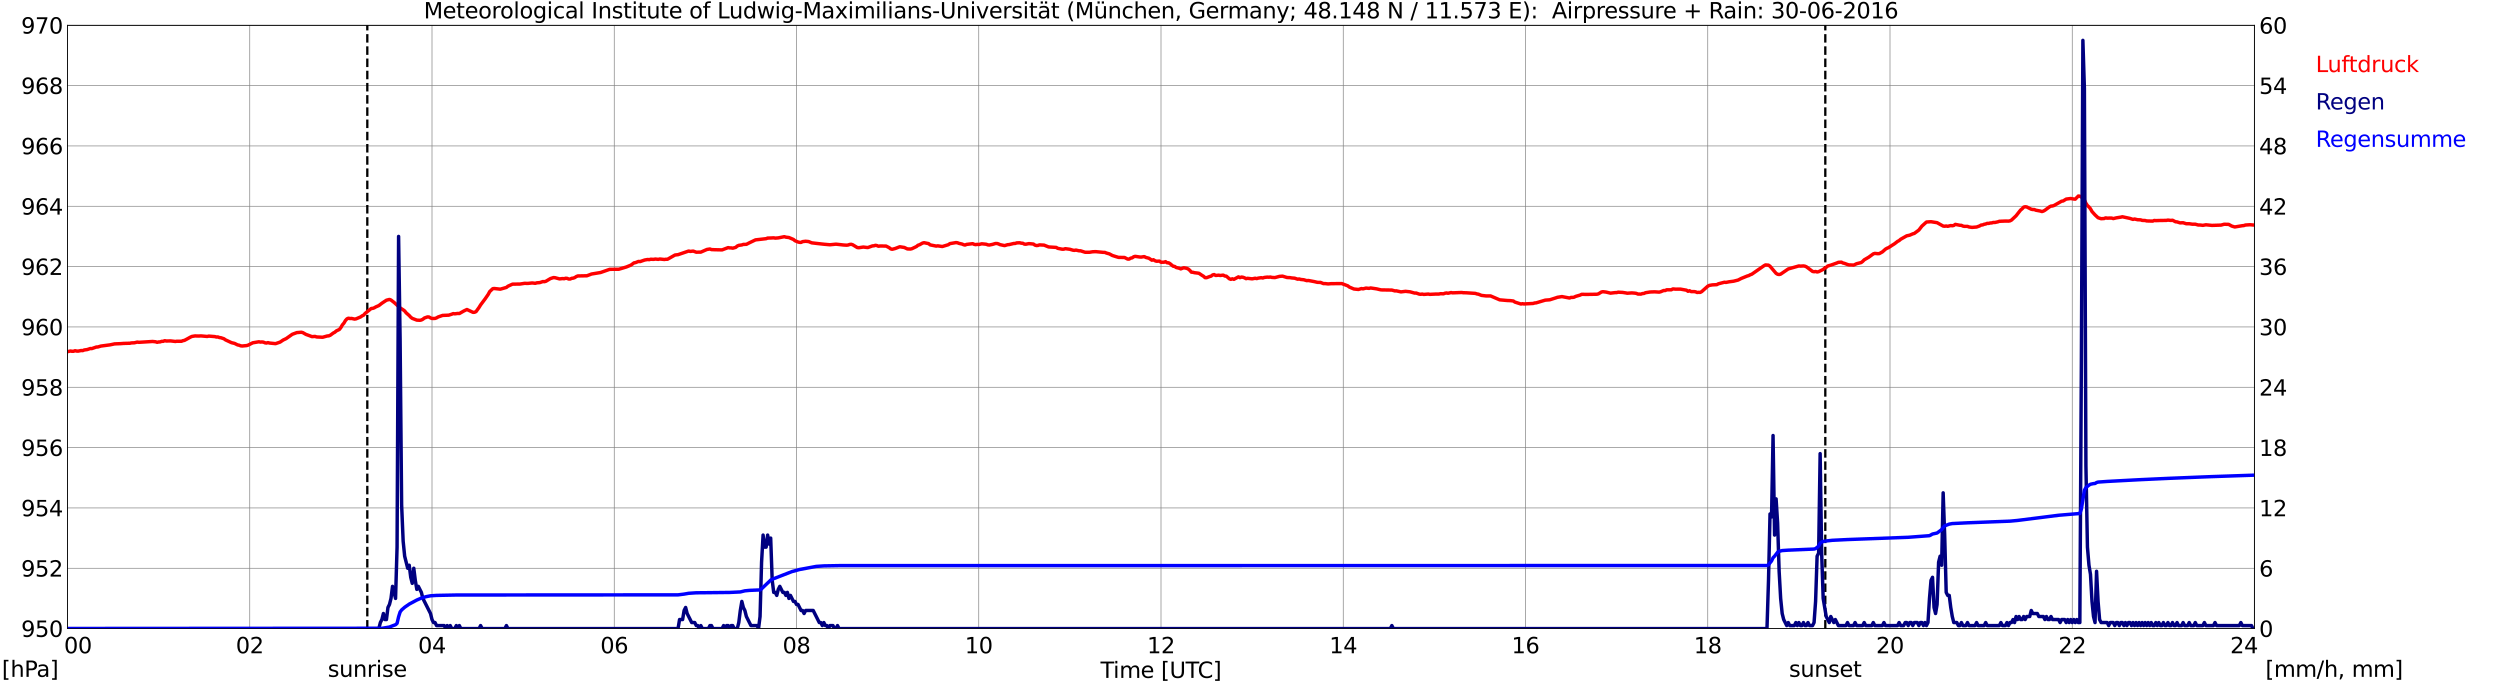 <?xml version="1.0" encoding="utf-8" standalone="no"?>
<!DOCTYPE svg PUBLIC "-//W3C//DTD SVG 1.1//EN"
  "http://www.w3.org/Graphics/SVG/1.1/DTD/svg11.dtd">
<svg xmlns:xlink="http://www.w3.org/1999/xlink" width="1085.4pt" height="296.64pt" viewBox="0 0 1085.4 296.64" xmlns="http://www.w3.org/2000/svg" version="1.1">
 <defs>
  <style type="text/css">*{stroke-linejoin: round; stroke-linecap: butt}</style>
 </defs>
 <g id="figure_1">
  <g id="patch_1">
   <path d="M 0 296.64 
L 1085.4 296.64 
L 1085.4 0 
L 0 0 
z
" style="fill: #ffffff"/>
  </g>
  <g id="axes_1">
   <g id="patch_2">
    <path d="M 29.306 272.909 
L 978.814 272.909 
L 978.814 10.976 
L 29.306 10.976 
z
" style="fill: #ffffff"/>
   </g>
   <g id="patch_3">
    <path d="M 978.814 272.909 
L 978.814 272.909 
L 978.814 10.976 
L 978.814 10.976 
z
" clip-path="url(#p6d0d7cbc0b)" style="fill: #d3d3d3; opacity: 0.25; stroke: #d3d3d3; stroke-linejoin: miter"/>
   </g>
   <g id="matplotlib.axis_1">
    <g id="xtick_1">
     <g id="line2d_1">
      <path d="M 29.306 272.909 
L 29.306 10.976 
" clip-path="url(#p6d0d7cbc0b)" style="fill: none; stroke: #808080; stroke-width: 0.3; stroke-linecap: square"/>
     </g>
     <g id="line2d_2"/>
     <g id="text_1">
      <!--    00 -->
      <g transform="translate(18.733 283.627) scale(0.095 -0.095)">
       <defs>
        <path id="DejaVuSans-20" transform="scale(0.016)"/>
        <path id="DejaVuSans-30" d="M 2034 4250 
Q 1547 4250 1301 3770 
Q 1056 3291 1056 2328 
Q 1056 1369 1301 889 
Q 1547 409 2034 409 
Q 2525 409 2770 889 
Q 3016 1369 3016 2328 
Q 3016 3291 2770 3770 
Q 2525 4250 2034 4250 
z
M 2034 4750 
Q 2819 4750 3233 4129 
Q 3647 3509 3647 2328 
Q 3647 1150 3233 529 
Q 2819 -91 2034 -91 
Q 1250 -91 836 529 
Q 422 1150 422 2328 
Q 422 3509 836 4129 
Q 1250 4750 2034 4750 
z
" transform="scale(0.016)"/>
       </defs>
       <use xlink:href="#DejaVuSans-20"/>
       <use xlink:href="#DejaVuSans-20" transform="translate(31.787 0)"/>
       <use xlink:href="#DejaVuSans-20" transform="translate(63.574 0)"/>
       <use xlink:href="#DejaVuSans-30" transform="translate(95.361 0)"/>
       <use xlink:href="#DejaVuSans-30" transform="translate(158.984 0)"/>
      </g>
     </g>
    </g>
    <g id="xtick_2">
     <g id="line2d_3">
      <path d="M 108.431 272.909 
L 108.431 10.976 
" clip-path="url(#p6d0d7cbc0b)" style="fill: none; stroke: #808080; stroke-width: 0.3; stroke-linecap: square"/>
     </g>
     <g id="line2d_4"/>
     <g id="text_2">
      <!-- 02 -->
      <g transform="translate(102.387 283.627) scale(0.095 -0.095)">
       <defs>
        <path id="DejaVuSans-32" d="M 1228 531 
L 3431 531 
L 3431 0 
L 469 0 
L 469 531 
Q 828 903 1448 1529 
Q 2069 2156 2228 2338 
Q 2531 2678 2651 2914 
Q 2772 3150 2772 3378 
Q 2772 3750 2511 3984 
Q 2250 4219 1831 4219 
Q 1534 4219 1204 4116 
Q 875 4013 500 3803 
L 500 4441 
Q 881 4594 1212 4672 
Q 1544 4750 1819 4750 
Q 2544 4750 2975 4387 
Q 3406 4025 3406 3419 
Q 3406 3131 3298 2873 
Q 3191 2616 2906 2266 
Q 2828 2175 2409 1742 
Q 1991 1309 1228 531 
z
" transform="scale(0.016)"/>
       </defs>
       <use xlink:href="#DejaVuSans-30"/>
       <use xlink:href="#DejaVuSans-32" transform="translate(63.623 0)"/>
      </g>
     </g>
    </g>
    <g id="xtick_3">
     <g id="line2d_5">
      <path d="M 187.557 272.909 
L 187.557 10.976 
" clip-path="url(#p6d0d7cbc0b)" style="fill: none; stroke: #808080; stroke-width: 0.3; stroke-linecap: square"/>
     </g>
     <g id="line2d_6"/>
     <g id="text_3">
      <!-- 04 -->
      <g transform="translate(181.513 283.627) scale(0.095 -0.095)">
       <defs>
        <path id="DejaVuSans-34" d="M 2419 4116 
L 825 1625 
L 2419 1625 
L 2419 4116 
z
M 2253 4666 
L 3047 4666 
L 3047 1625 
L 3713 1625 
L 3713 1100 
L 3047 1100 
L 3047 0 
L 2419 0 
L 2419 1100 
L 313 1100 
L 313 1709 
L 2253 4666 
z
" transform="scale(0.016)"/>
       </defs>
       <use xlink:href="#DejaVuSans-30"/>
       <use xlink:href="#DejaVuSans-34" transform="translate(63.623 0)"/>
      </g>
     </g>
    </g>
    <g id="xtick_4">
     <g id="line2d_7">
      <path d="M 266.683 272.909 
L 266.683 10.976 
" clip-path="url(#p6d0d7cbc0b)" style="fill: none; stroke: #808080; stroke-width: 0.3; stroke-linecap: square"/>
     </g>
     <g id="line2d_8"/>
     <g id="text_4">
      <!-- 06 -->
      <g transform="translate(260.638 283.627) scale(0.095 -0.095)">
       <defs>
        <path id="DejaVuSans-36" d="M 2113 2584 
Q 1688 2584 1439 2293 
Q 1191 2003 1191 1497 
Q 1191 994 1439 701 
Q 1688 409 2113 409 
Q 2538 409 2786 701 
Q 3034 994 3034 1497 
Q 3034 2003 2786 2293 
Q 2538 2584 2113 2584 
z
M 3366 4563 
L 3366 3988 
Q 3128 4100 2886 4159 
Q 2644 4219 2406 4219 
Q 1781 4219 1451 3797 
Q 1122 3375 1075 2522 
Q 1259 2794 1537 2939 
Q 1816 3084 2150 3084 
Q 2853 3084 3261 2657 
Q 3669 2231 3669 1497 
Q 3669 778 3244 343 
Q 2819 -91 2113 -91 
Q 1303 -91 875 529 
Q 447 1150 447 2328 
Q 447 3434 972 4092 
Q 1497 4750 2381 4750 
Q 2619 4750 2861 4703 
Q 3103 4656 3366 4563 
z
" transform="scale(0.016)"/>
       </defs>
       <use xlink:href="#DejaVuSans-30"/>
       <use xlink:href="#DejaVuSans-36" transform="translate(63.623 0)"/>
      </g>
     </g>
    </g>
    <g id="xtick_5">
     <g id="line2d_9">
      <path d="M 345.808 272.909 
L 345.808 10.976 
" clip-path="url(#p6d0d7cbc0b)" style="fill: none; stroke: #808080; stroke-width: 0.3; stroke-linecap: square"/>
     </g>
     <g id="line2d_10"/>
     <g id="text_5">
      <!-- 08 -->
      <g transform="translate(339.764 283.627) scale(0.095 -0.095)">
       <defs>
        <path id="DejaVuSans-38" d="M 2034 2216 
Q 1584 2216 1326 1975 
Q 1069 1734 1069 1313 
Q 1069 891 1326 650 
Q 1584 409 2034 409 
Q 2484 409 2743 651 
Q 3003 894 3003 1313 
Q 3003 1734 2745 1975 
Q 2488 2216 2034 2216 
z
M 1403 2484 
Q 997 2584 770 2862 
Q 544 3141 544 3541 
Q 544 4100 942 4425 
Q 1341 4750 2034 4750 
Q 2731 4750 3128 4425 
Q 3525 4100 3525 3541 
Q 3525 3141 3298 2862 
Q 3072 2584 2669 2484 
Q 3125 2378 3379 2068 
Q 3634 1759 3634 1313 
Q 3634 634 3220 271 
Q 2806 -91 2034 -91 
Q 1263 -91 848 271 
Q 434 634 434 1313 
Q 434 1759 690 2068 
Q 947 2378 1403 2484 
z
M 1172 3481 
Q 1172 3119 1398 2916 
Q 1625 2713 2034 2713 
Q 2441 2713 2670 2916 
Q 2900 3119 2900 3481 
Q 2900 3844 2670 4047 
Q 2441 4250 2034 4250 
Q 1625 4250 1398 4047 
Q 1172 3844 1172 3481 
z
" transform="scale(0.016)"/>
       </defs>
       <use xlink:href="#DejaVuSans-30"/>
       <use xlink:href="#DejaVuSans-38" transform="translate(63.623 0)"/>
      </g>
     </g>
    </g>
    <g id="xtick_6">
     <g id="line2d_11">
      <path d="M 424.934 272.909 
L 424.934 10.976 
" clip-path="url(#p6d0d7cbc0b)" style="fill: none; stroke: #808080; stroke-width: 0.3; stroke-linecap: square"/>
     </g>
     <g id="line2d_12"/>
     <g id="text_6">
      <!-- 10 -->
      <g transform="translate(418.89 283.627) scale(0.095 -0.095)">
       <defs>
        <path id="DejaVuSans-31" d="M 794 531 
L 1825 531 
L 1825 4091 
L 703 3866 
L 703 4441 
L 1819 4666 
L 2450 4666 
L 2450 531 
L 3481 531 
L 3481 0 
L 794 0 
L 794 531 
z
" transform="scale(0.016)"/>
       </defs>
       <use xlink:href="#DejaVuSans-31"/>
       <use xlink:href="#DejaVuSans-30" transform="translate(63.623 0)"/>
      </g>
     </g>
    </g>
    <g id="xtick_7">
     <g id="line2d_13">
      <path d="M 504.06 272.909 
L 504.06 10.976 
" clip-path="url(#p6d0d7cbc0b)" style="fill: none; stroke: #808080; stroke-width: 0.3; stroke-linecap: square"/>
     </g>
     <g id="line2d_14"/>
     <g id="text_7">
      <!-- 12 -->
      <g transform="translate(498.015 283.627) scale(0.095 -0.095)">
       <use xlink:href="#DejaVuSans-31"/>
       <use xlink:href="#DejaVuSans-32" transform="translate(63.623 0)"/>
      </g>
     </g>
    </g>
    <g id="xtick_8">
     <g id="line2d_15">
      <path d="M 583.185 272.909 
L 583.185 10.976 
" clip-path="url(#p6d0d7cbc0b)" style="fill: none; stroke: #808080; stroke-width: 0.3; stroke-linecap: square"/>
     </g>
     <g id="line2d_16"/>
     <g id="text_8">
      <!-- 14 -->
      <g transform="translate(577.141 283.627) scale(0.095 -0.095)">
       <use xlink:href="#DejaVuSans-31"/>
       <use xlink:href="#DejaVuSans-34" transform="translate(63.623 0)"/>
      </g>
     </g>
    </g>
    <g id="xtick_9">
     <g id="line2d_17">
      <path d="M 662.311 272.909 
L 662.311 10.976 
" clip-path="url(#p6d0d7cbc0b)" style="fill: none; stroke: #808080; stroke-width: 0.3; stroke-linecap: square"/>
     </g>
     <g id="line2d_18"/>
     <g id="text_9">
      <!-- 16 -->
      <g transform="translate(656.267 283.627) scale(0.095 -0.095)">
       <use xlink:href="#DejaVuSans-31"/>
       <use xlink:href="#DejaVuSans-36" transform="translate(63.623 0)"/>
      </g>
     </g>
    </g>
    <g id="xtick_10">
     <g id="line2d_19">
      <path d="M 741.437 272.909 
L 741.437 10.976 
" clip-path="url(#p6d0d7cbc0b)" style="fill: none; stroke: #808080; stroke-width: 0.3; stroke-linecap: square"/>
     </g>
     <g id="line2d_20"/>
     <g id="text_10">
      <!-- 18 -->
      <g transform="translate(735.392 283.627) scale(0.095 -0.095)">
       <use xlink:href="#DejaVuSans-31"/>
       <use xlink:href="#DejaVuSans-38" transform="translate(63.623 0)"/>
      </g>
     </g>
    </g>
    <g id="xtick_11">
     <g id="line2d_21">
      <path d="M 820.562 272.909 
L 820.562 10.976 
" clip-path="url(#p6d0d7cbc0b)" style="fill: none; stroke: #808080; stroke-width: 0.3; stroke-linecap: square"/>
     </g>
     <g id="line2d_22"/>
     <g id="text_11">
      <!-- 20 -->
      <g transform="translate(814.518 283.627) scale(0.095 -0.095)">
       <use xlink:href="#DejaVuSans-32"/>
       <use xlink:href="#DejaVuSans-30" transform="translate(63.623 0)"/>
      </g>
     </g>
    </g>
    <g id="xtick_12">
     <g id="line2d_23">
      <path d="M 899.688 272.909 
L 899.688 10.976 
" clip-path="url(#p6d0d7cbc0b)" style="fill: none; stroke: #808080; stroke-width: 0.3; stroke-linecap: square"/>
     </g>
     <g id="line2d_24"/>
     <g id="text_12">
      <!-- 22 -->
      <g transform="translate(893.644 283.627) scale(0.095 -0.095)">
       <use xlink:href="#DejaVuSans-32"/>
       <use xlink:href="#DejaVuSans-32" transform="translate(63.623 0)"/>
      </g>
     </g>
    </g>
    <g id="xtick_13">
     <g id="line2d_25">
      <path d="M 978.814 272.909 
L 978.814 10.976 
" clip-path="url(#p6d0d7cbc0b)" style="fill: none; stroke: #808080; stroke-width: 0.3; stroke-linecap: square"/>
     </g>
     <g id="line2d_26"/>
     <g id="text_13">
      <!-- 24    -->
      <g transform="translate(968.241 283.627) scale(0.095 -0.095)">
       <use xlink:href="#DejaVuSans-32"/>
       <use xlink:href="#DejaVuSans-34" transform="translate(63.623 0)"/>
       <use xlink:href="#DejaVuSans-20" transform="translate(127.246 0)"/>
       <use xlink:href="#DejaVuSans-20" transform="translate(159.033 0)"/>
       <use xlink:href="#DejaVuSans-20" transform="translate(190.82 0)"/>
      </g>
     </g>
    </g>
    <g id="text_14">
     <!-- Time [UTC] -->
     <g transform="translate(477.806 294.322) scale(0.095 -0.095)">
      <defs>
       <path id="DejaVuSans-54" d="M -19 4666 
L 3928 4666 
L 3928 4134 
L 2272 4134 
L 2272 0 
L 1638 0 
L 1638 4134 
L -19 4134 
L -19 4666 
z
" transform="scale(0.016)"/>
       <path id="DejaVuSans-69" d="M 603 3500 
L 1178 3500 
L 1178 0 
L 603 0 
L 603 3500 
z
M 603 4863 
L 1178 4863 
L 1178 4134 
L 603 4134 
L 603 4863 
z
" transform="scale(0.016)"/>
       <path id="DejaVuSans-6d" d="M 3328 2828 
Q 3544 3216 3844 3400 
Q 4144 3584 4550 3584 
Q 5097 3584 5394 3201 
Q 5691 2819 5691 2113 
L 5691 0 
L 5113 0 
L 5113 2094 
Q 5113 2597 4934 2840 
Q 4756 3084 4391 3084 
Q 3944 3084 3684 2787 
Q 3425 2491 3425 1978 
L 3425 0 
L 2847 0 
L 2847 2094 
Q 2847 2600 2669 2842 
Q 2491 3084 2119 3084 
Q 1678 3084 1418 2786 
Q 1159 2488 1159 1978 
L 1159 0 
L 581 0 
L 581 3500 
L 1159 3500 
L 1159 2956 
Q 1356 3278 1631 3431 
Q 1906 3584 2284 3584 
Q 2666 3584 2933 3390 
Q 3200 3197 3328 2828 
z
" transform="scale(0.016)"/>
       <path id="DejaVuSans-65" d="M 3597 1894 
L 3597 1613 
L 953 1613 
Q 991 1019 1311 708 
Q 1631 397 2203 397 
Q 2534 397 2845 478 
Q 3156 559 3463 722 
L 3463 178 
Q 3153 47 2828 -22 
Q 2503 -91 2169 -91 
Q 1331 -91 842 396 
Q 353 884 353 1716 
Q 353 2575 817 3079 
Q 1281 3584 2069 3584 
Q 2775 3584 3186 3129 
Q 3597 2675 3597 1894 
z
M 3022 2063 
Q 3016 2534 2758 2815 
Q 2500 3097 2075 3097 
Q 1594 3097 1305 2825 
Q 1016 2553 972 2059 
L 3022 2063 
z
" transform="scale(0.016)"/>
       <path id="DejaVuSans-5b" d="M 550 4863 
L 1875 4863 
L 1875 4416 
L 1125 4416 
L 1125 -397 
L 1875 -397 
L 1875 -844 
L 550 -844 
L 550 4863 
z
" transform="scale(0.016)"/>
       <path id="DejaVuSans-55" d="M 556 4666 
L 1191 4666 
L 1191 1831 
Q 1191 1081 1462 751 
Q 1734 422 2344 422 
Q 2950 422 3222 751 
Q 3494 1081 3494 1831 
L 3494 4666 
L 4128 4666 
L 4128 1753 
Q 4128 841 3676 375 
Q 3225 -91 2344 -91 
Q 1459 -91 1007 375 
Q 556 841 556 1753 
L 556 4666 
z
" transform="scale(0.016)"/>
       <path id="DejaVuSans-43" d="M 4122 4306 
L 4122 3641 
Q 3803 3938 3442 4084 
Q 3081 4231 2675 4231 
Q 1875 4231 1450 3742 
Q 1025 3253 1025 2328 
Q 1025 1406 1450 917 
Q 1875 428 2675 428 
Q 3081 428 3442 575 
Q 3803 722 4122 1019 
L 4122 359 
Q 3791 134 3420 21 
Q 3050 -91 2638 -91 
Q 1578 -91 968 557 
Q 359 1206 359 2328 
Q 359 3453 968 4101 
Q 1578 4750 2638 4750 
Q 3056 4750 3426 4639 
Q 3797 4528 4122 4306 
z
" transform="scale(0.016)"/>
       <path id="DejaVuSans-5d" d="M 1947 4863 
L 1947 -844 
L 622 -844 
L 622 -397 
L 1369 -397 
L 1369 4416 
L 622 4416 
L 622 4863 
L 1947 4863 
z
" transform="scale(0.016)"/>
      </defs>
      <use xlink:href="#DejaVuSans-54"/>
      <use xlink:href="#DejaVuSans-69" transform="translate(57.959 0)"/>
      <use xlink:href="#DejaVuSans-6d" transform="translate(85.742 0)"/>
      <use xlink:href="#DejaVuSans-65" transform="translate(183.154 0)"/>
      <use xlink:href="#DejaVuSans-20" transform="translate(244.678 0)"/>
      <use xlink:href="#DejaVuSans-5b" transform="translate(276.465 0)"/>
      <use xlink:href="#DejaVuSans-55" transform="translate(315.479 0)"/>
      <use xlink:href="#DejaVuSans-54" transform="translate(388.672 0)"/>
      <use xlink:href="#DejaVuSans-43" transform="translate(443.881 0)"/>
      <use xlink:href="#DejaVuSans-5d" transform="translate(513.705 0)"/>
     </g>
    </g>
   </g>
   <g id="matplotlib.axis_2">
    <g id="ytick_1">
     <g id="line2d_27">
      <path d="M 29.306 272.909 
L 978.814 272.909 
" clip-path="url(#p6d0d7cbc0b)" style="fill: none; stroke: #808080; stroke-width: 0.3; stroke-linecap: square"/>
     </g>
     <g id="line2d_28"/>
     <g id="text_15">
      <!-- 950 -->
      <g transform="translate(9.173 276.518) scale(0.095 -0.095)">
       <defs>
        <path id="DejaVuSans-39" d="M 703 97 
L 703 672 
Q 941 559 1184 500 
Q 1428 441 1663 441 
Q 2288 441 2617 861 
Q 2947 1281 2994 2138 
Q 2813 1869 2534 1725 
Q 2256 1581 1919 1581 
Q 1219 1581 811 2004 
Q 403 2428 403 3163 
Q 403 3881 828 4315 
Q 1253 4750 1959 4750 
Q 2769 4750 3195 4129 
Q 3622 3509 3622 2328 
Q 3622 1225 3098 567 
Q 2575 -91 1691 -91 
Q 1453 -91 1209 -44 
Q 966 3 703 97 
z
M 1959 2075 
Q 2384 2075 2632 2365 
Q 2881 2656 2881 3163 
Q 2881 3666 2632 3958 
Q 2384 4250 1959 4250 
Q 1534 4250 1286 3958 
Q 1038 3666 1038 3163 
Q 1038 2656 1286 2365 
Q 1534 2075 1959 2075 
z
" transform="scale(0.016)"/>
        <path id="DejaVuSans-35" d="M 691 4666 
L 3169 4666 
L 3169 4134 
L 1269 4134 
L 1269 2991 
Q 1406 3038 1543 3061 
Q 1681 3084 1819 3084 
Q 2600 3084 3056 2656 
Q 3513 2228 3513 1497 
Q 3513 744 3044 326 
Q 2575 -91 1722 -91 
Q 1428 -91 1123 -41 
Q 819 9 494 109 
L 494 744 
Q 775 591 1075 516 
Q 1375 441 1709 441 
Q 2250 441 2565 725 
Q 2881 1009 2881 1497 
Q 2881 1984 2565 2268 
Q 2250 2553 1709 2553 
Q 1456 2553 1204 2497 
Q 953 2441 691 2322 
L 691 4666 
z
" transform="scale(0.016)"/>
       </defs>
       <use xlink:href="#DejaVuSans-39"/>
       <use xlink:href="#DejaVuSans-35" transform="translate(63.623 0)"/>
       <use xlink:href="#DejaVuSans-30" transform="translate(127.246 0)"/>
      </g>
     </g>
    </g>
    <g id="ytick_2">
     <g id="line2d_29">
      <path d="M 29.306 246.715 
L 978.814 246.715 
" clip-path="url(#p6d0d7cbc0b)" style="fill: none; stroke: #808080; stroke-width: 0.3; stroke-linecap: square"/>
     </g>
     <g id="line2d_30"/>
     <g id="text_16">
      <!-- 952 -->
      <g transform="translate(9.173 250.325) scale(0.095 -0.095)">
       <use xlink:href="#DejaVuSans-39"/>
       <use xlink:href="#DejaVuSans-35" transform="translate(63.623 0)"/>
       <use xlink:href="#DejaVuSans-32" transform="translate(127.246 0)"/>
      </g>
     </g>
    </g>
    <g id="ytick_3">
     <g id="line2d_31">
      <path d="M 29.306 220.522 
L 978.814 220.522 
" clip-path="url(#p6d0d7cbc0b)" style="fill: none; stroke: #808080; stroke-width: 0.3; stroke-linecap: square"/>
     </g>
     <g id="line2d_32"/>
     <g id="text_17">
      <!-- 954 -->
      <g transform="translate(9.173 224.131) scale(0.095 -0.095)">
       <use xlink:href="#DejaVuSans-39"/>
       <use xlink:href="#DejaVuSans-35" transform="translate(63.623 0)"/>
       <use xlink:href="#DejaVuSans-34" transform="translate(127.246 0)"/>
      </g>
     </g>
    </g>
    <g id="ytick_4">
     <g id="line2d_33">
      <path d="M 29.306 194.329 
L 978.814 194.329 
" clip-path="url(#p6d0d7cbc0b)" style="fill: none; stroke: #808080; stroke-width: 0.3; stroke-linecap: square"/>
     </g>
     <g id="line2d_34"/>
     <g id="text_18">
      <!-- 956 -->
      <g transform="translate(9.173 197.938) scale(0.095 -0.095)">
       <use xlink:href="#DejaVuSans-39"/>
       <use xlink:href="#DejaVuSans-35" transform="translate(63.623 0)"/>
       <use xlink:href="#DejaVuSans-36" transform="translate(127.246 0)"/>
      </g>
     </g>
    </g>
    <g id="ytick_5">
     <g id="line2d_35">
      <path d="M 29.306 168.136 
L 978.814 168.136 
" clip-path="url(#p6d0d7cbc0b)" style="fill: none; stroke: #808080; stroke-width: 0.3; stroke-linecap: square"/>
     </g>
     <g id="line2d_36"/>
     <g id="text_19">
      <!-- 958 -->
      <g transform="translate(9.173 171.745) scale(0.095 -0.095)">
       <use xlink:href="#DejaVuSans-39"/>
       <use xlink:href="#DejaVuSans-35" transform="translate(63.623 0)"/>
       <use xlink:href="#DejaVuSans-38" transform="translate(127.246 0)"/>
      </g>
     </g>
    </g>
    <g id="ytick_6">
     <g id="line2d_37">
      <path d="M 29.306 141.942 
L 978.814 141.942 
" clip-path="url(#p6d0d7cbc0b)" style="fill: none; stroke: #808080; stroke-width: 0.3; stroke-linecap: square"/>
     </g>
     <g id="line2d_38"/>
     <g id="text_20">
      <!-- 960 -->
      <g transform="translate(9.173 145.551) scale(0.095 -0.095)">
       <use xlink:href="#DejaVuSans-39"/>
       <use xlink:href="#DejaVuSans-36" transform="translate(63.623 0)"/>
       <use xlink:href="#DejaVuSans-30" transform="translate(127.246 0)"/>
      </g>
     </g>
    </g>
    <g id="ytick_7">
     <g id="line2d_39">
      <path d="M 29.306 115.749 
L 978.814 115.749 
" clip-path="url(#p6d0d7cbc0b)" style="fill: none; stroke: #808080; stroke-width: 0.3; stroke-linecap: square"/>
     </g>
     <g id="line2d_40"/>
     <g id="text_21">
      <!-- 962 -->
      <g transform="translate(9.173 119.358) scale(0.095 -0.095)">
       <use xlink:href="#DejaVuSans-39"/>
       <use xlink:href="#DejaVuSans-36" transform="translate(63.623 0)"/>
       <use xlink:href="#DejaVuSans-32" transform="translate(127.246 0)"/>
      </g>
     </g>
    </g>
    <g id="ytick_8">
     <g id="line2d_41">
      <path d="M 29.306 89.556 
L 978.814 89.556 
" clip-path="url(#p6d0d7cbc0b)" style="fill: none; stroke: #808080; stroke-width: 0.3; stroke-linecap: square"/>
     </g>
     <g id="line2d_42"/>
     <g id="text_22">
      <!-- 964 -->
      <g transform="translate(9.173 93.165) scale(0.095 -0.095)">
       <use xlink:href="#DejaVuSans-39"/>
       <use xlink:href="#DejaVuSans-36" transform="translate(63.623 0)"/>
       <use xlink:href="#DejaVuSans-34" transform="translate(127.246 0)"/>
      </g>
     </g>
    </g>
    <g id="ytick_9">
     <g id="line2d_43">
      <path d="M 29.306 63.362 
L 978.814 63.362 
" clip-path="url(#p6d0d7cbc0b)" style="fill: none; stroke: #808080; stroke-width: 0.3; stroke-linecap: square"/>
     </g>
     <g id="line2d_44"/>
     <g id="text_23">
      <!-- 966 -->
      <g transform="translate(9.173 66.972) scale(0.095 -0.095)">
       <use xlink:href="#DejaVuSans-39"/>
       <use xlink:href="#DejaVuSans-36" transform="translate(63.623 0)"/>
       <use xlink:href="#DejaVuSans-36" transform="translate(127.246 0)"/>
      </g>
     </g>
    </g>
    <g id="ytick_10">
     <g id="line2d_45">
      <path d="M 29.306 37.169 
L 978.814 37.169 
" clip-path="url(#p6d0d7cbc0b)" style="fill: none; stroke: #808080; stroke-width: 0.3; stroke-linecap: square"/>
     </g>
     <g id="line2d_46"/>
     <g id="text_24">
      <!-- 968 -->
      <g transform="translate(9.173 40.778) scale(0.095 -0.095)">
       <use xlink:href="#DejaVuSans-39"/>
       <use xlink:href="#DejaVuSans-36" transform="translate(63.623 0)"/>
       <use xlink:href="#DejaVuSans-38" transform="translate(127.246 0)"/>
      </g>
     </g>
    </g>
    <g id="ytick_11">
     <g id="line2d_47">
      <path d="M 29.306 10.976 
L 978.814 10.976 
" clip-path="url(#p6d0d7cbc0b)" style="fill: none; stroke: #808080; stroke-width: 0.3; stroke-linecap: square"/>
     </g>
     <g id="line2d_48"/>
     <g id="text_25">
      <!-- 970 -->
      <g transform="translate(9.173 14.585) scale(0.095 -0.095)">
       <defs>
        <path id="DejaVuSans-37" d="M 525 4666 
L 3525 4666 
L 3525 4397 
L 1831 0 
L 1172 0 
L 2766 4134 
L 525 4134 
L 525 4666 
z
" transform="scale(0.016)"/>
       </defs>
       <use xlink:href="#DejaVuSans-39"/>
       <use xlink:href="#DejaVuSans-37" transform="translate(63.623 0)"/>
       <use xlink:href="#DejaVuSans-30" transform="translate(127.246 0)"/>
      </g>
     </g>
    </g>
   </g>
   <g id="line2d_49">
    <path d="M 159.468 272.909 
L 159.468 10.976 
" clip-path="url(#p6d0d7cbc0b)" style="fill: none; stroke-dasharray: 3.7,1.6; stroke-dashoffset: 0; stroke: #000000"/>
   </g>
   <g id="line2d_50">
    <path d="M 792.473 272.909 
L 792.473 10.976 
" clip-path="url(#p6d0d7cbc0b)" style="fill: none; stroke-dasharray: 3.7,1.6; stroke-dashoffset: 0; stroke: #000000"/>
   </g>
   <g id="line2d_51">
    <path d="M 29.306 152.681 
L 30.625 152.393 
L 31.284 152.524 
L 31.943 152.498 
L 32.603 152.262 
L 33.262 152.42 
L 33.921 152.446 
L 35.24 152.184 
L 35.9 152.236 
L 36.559 151.948 
L 37.878 151.765 
L 39.197 151.319 
L 39.856 151.346 
L 41.834 150.665 
L 42.493 150.638 
L 43.812 150.246 
L 47.768 149.722 
L 49.747 149.303 
L 51.065 149.25 
L 52.384 149.198 
L 53.703 149.093 
L 55.681 149.041 
L 56.34 149.041 
L 57 148.883 
L 58.319 148.831 
L 59.637 148.517 
L 60.297 148.622 
L 66.231 148.255 
L 67.55 148.386 
L 68.209 148.622 
L 68.869 148.464 
L 69.528 148.438 
L 70.187 148.202 
L 70.847 148.202 
L 71.506 147.914 
L 72.166 148.045 
L 74.144 148.019 
L 76.122 148.255 
L 76.781 148.15 
L 78.759 148.176 
L 79.419 147.914 
L 80.078 147.783 
L 81.397 147.076 
L 82.716 146.343 
L 83.375 146.055 
L 84.694 145.845 
L 86.013 145.897 
L 87.331 145.845 
L 89.969 146.081 
L 90.628 145.924 
L 93.266 146.133 
L 93.925 146.317 
L 94.584 146.29 
L 95.244 146.552 
L 95.903 146.631 
L 97.222 147.076 
L 97.881 147.548 
L 100.519 148.779 
L 101.838 149.093 
L 103.156 149.748 
L 103.816 149.879 
L 104.475 150.141 
L 105.135 150.219 
L 107.113 150.036 
L 107.772 149.826 
L 109.75 148.831 
L 112.388 148.386 
L 113.047 148.517 
L 113.707 148.464 
L 114.366 148.543 
L 115.025 148.831 
L 115.685 148.936 
L 116.344 148.753 
L 117.003 148.936 
L 119.641 149.198 
L 121.619 148.517 
L 122.938 147.626 
L 124.257 146.998 
L 126.894 145.138 
L 128.872 144.404 
L 130.85 144.247 
L 131.51 144.431 
L 132.829 145.19 
L 134.147 145.662 
L 135.466 146.159 
L 136.785 146.055 
L 137.444 146.29 
L 140.082 146.421 
L 142.06 145.871 
L 142.719 145.819 
L 143.379 145.557 
L 144.697 144.588 
L 145.357 144.247 
L 146.016 143.671 
L 147.335 143.042 
L 147.994 142.204 
L 148.654 141.052 
L 149.313 140.292 
L 149.972 139.166 
L 150.632 138.432 
L 151.291 138.144 
L 151.951 138.301 
L 152.61 138.249 
L 153.929 138.537 
L 154.588 138.432 
L 156.566 137.594 
L 157.226 137.123 
L 157.885 136.808 
L 158.544 136.049 
L 159.863 135.001 
L 161.182 133.927 
L 161.841 133.875 
L 162.501 133.639 
L 163.16 133.246 
L 164.479 132.67 
L 165.798 131.648 
L 167.776 130.339 
L 169.094 129.998 
L 169.754 130.26 
L 171.073 131.282 
L 173.71 133.665 
L 175.029 134.503 
L 175.688 135.001 
L 176.348 135.839 
L 177.666 136.992 
L 178.326 137.725 
L 178.985 138.223 
L 180.963 138.982 
L 182.282 139.061 
L 182.941 138.93 
L 183.601 138.589 
L 184.26 138.066 
L 185.579 137.594 
L 186.238 137.62 
L 186.898 138.013 
L 187.557 138.275 
L 188.876 138.249 
L 189.535 138.013 
L 190.195 137.62 
L 192.173 136.939 
L 194.81 136.835 
L 196.129 136.415 
L 196.788 136.154 
L 197.448 136.258 
L 198.767 136.075 
L 199.426 136.127 
L 201.404 135.001 
L 202.723 134.372 
L 205.36 135.603 
L 206.02 135.577 
L 206.679 135.289 
L 207.998 133.456 
L 208.657 132.382 
L 210.635 129.736 
L 211.954 127.824 
L 212.614 126.593 
L 213.932 125.336 
L 214.592 125.257 
L 217.229 125.545 
L 219.867 124.786 
L 220.526 124.262 
L 222.504 123.371 
L 225.801 123.319 
L 227.779 123.004 
L 229.098 123.057 
L 231.076 122.847 
L 232.395 123.004 
L 233.054 122.795 
L 234.373 122.69 
L 235.692 122.245 
L 236.351 122.297 
L 237.011 122.114 
L 238.329 121.328 
L 238.989 120.935 
L 240.308 120.516 
L 240.967 120.568 
L 242.945 121.092 
L 244.264 120.935 
L 244.923 121.014 
L 245.583 120.804 
L 246.242 120.857 
L 246.901 121.145 
L 247.561 121.145 
L 248.22 120.83 
L 248.88 120.752 
L 249.539 120.516 
L 250.198 120.071 
L 250.858 119.809 
L 254.814 119.73 
L 256.133 119.233 
L 256.792 118.971 
L 260.748 118.316 
L 264.705 116.928 
L 268.661 116.901 
L 271.958 115.906 
L 273.936 115.094 
L 275.255 114.125 
L 275.914 114.02 
L 277.233 113.496 
L 277.892 113.575 
L 279.87 112.894 
L 281.189 112.658 
L 281.849 112.737 
L 282.508 112.553 
L 283.827 112.606 
L 284.486 112.475 
L 285.805 112.606 
L 286.464 112.449 
L 288.442 112.658 
L 289.102 112.553 
L 289.761 112.58 
L 293.058 110.72 
L 294.377 110.563 
L 298.992 108.991 
L 299.652 109.148 
L 300.971 109.017 
L 302.289 109.489 
L 304.267 109.463 
L 306.905 108.31 
L 308.224 108.1 
L 308.883 108.362 
L 310.202 108.415 
L 313.499 108.493 
L 316.136 107.498 
L 316.796 107.629 
L 317.455 107.629 
L 318.114 107.76 
L 319.433 107.393 
L 320.093 106.817 
L 320.752 106.529 
L 322.071 106.346 
L 322.73 106.11 
L 324.049 106.084 
L 325.368 105.403 
L 328.005 104.145 
L 332.621 103.621 
L 333.28 103.359 
L 334.599 103.333 
L 335.918 103.255 
L 336.577 103.386 
L 337.896 103.281 
L 340.533 102.757 
L 341.193 102.967 
L 342.512 103.124 
L 344.49 103.962 
L 345.149 104.512 
L 346.468 105.062 
L 347.127 105.219 
L 347.787 105.245 
L 348.446 104.905 
L 349.765 104.748 
L 351.083 104.879 
L 352.402 105.429 
L 354.38 105.665 
L 357.677 106.031 
L 360.315 106.267 
L 362.952 106.005 
L 366.249 106.372 
L 367.568 106.45 
L 368.227 106.372 
L 368.887 106.136 
L 369.546 106.057 
L 370.206 106.267 
L 372.184 107.472 
L 372.843 107.55 
L 374.821 107.262 
L 376.14 107.419 
L 376.799 107.472 
L 378.777 106.765 
L 379.437 106.712 
L 380.096 106.503 
L 380.756 106.634 
L 381.415 106.922 
L 382.074 106.791 
L 384.712 106.843 
L 386.031 107.524 
L 386.69 108.048 
L 387.349 108.231 
L 388.668 107.891 
L 390.646 107.131 
L 392.624 107.446 
L 393.943 108.074 
L 395.262 108.127 
L 395.921 107.97 
L 397.899 107.027 
L 398.559 106.476 
L 399.218 106.267 
L 400.537 105.534 
L 401.196 105.376 
L 402.515 105.638 
L 403.175 105.769 
L 403.834 106.319 
L 406.471 106.843 
L 407.131 106.738 
L 409.109 107.027 
L 411.746 106.241 
L 412.406 105.769 
L 415.043 105.324 
L 415.703 105.403 
L 416.362 105.665 
L 417.681 105.953 
L 418.34 106.241 
L 419 106.398 
L 419.659 106.11 
L 422.297 105.795 
L 422.956 106.084 
L 423.615 106.215 
L 424.275 106.084 
L 424.934 106.162 
L 426.253 105.848 
L 427.572 105.979 
L 428.231 106.057 
L 428.89 106.319 
L 429.55 106.372 
L 430.869 106.11 
L 432.187 105.717 
L 432.847 105.717 
L 433.506 105.9 
L 434.165 106.215 
L 436.144 106.634 
L 437.462 106.241 
L 438.122 106.188 
L 439.44 105.874 
L 440.1 105.717 
L 440.759 105.691 
L 441.419 105.455 
L 442.737 105.403 
L 443.397 105.586 
L 444.056 105.612 
L 444.716 105.979 
L 445.375 106.031 
L 446.694 105.769 
L 448.672 105.953 
L 449.331 106.424 
L 449.991 106.607 
L 450.65 106.555 
L 451.309 106.319 
L 453.287 106.424 
L 455.266 107.21 
L 458.563 107.419 
L 459.222 107.812 
L 461.2 108.205 
L 461.859 108.179 
L 462.519 107.97 
L 464.497 108.231 
L 465.816 108.624 
L 466.475 108.703 
L 467.134 108.572 
L 468.453 108.886 
L 469.113 108.886 
L 471.091 109.515 
L 473.069 109.515 
L 474.388 109.305 
L 475.706 109.253 
L 479.003 109.567 
L 479.663 109.567 
L 480.322 109.855 
L 481.641 110.222 
L 482.96 110.929 
L 484.278 111.348 
L 485.597 111.741 
L 488.235 111.794 
L 489.553 112.475 
L 490.213 112.501 
L 490.872 112.082 
L 491.532 111.951 
L 492.191 111.479 
L 492.85 111.296 
L 494.828 111.584 
L 495.488 111.61 
L 496.807 111.401 
L 497.466 111.768 
L 498.785 112.108 
L 500.103 112.972 
L 500.763 112.763 
L 501.422 113.182 
L 502.082 113.418 
L 503.4 113.365 
L 504.06 113.863 
L 505.379 113.837 
L 506.038 113.601 
L 506.697 114.099 
L 507.357 114.099 
L 508.016 114.492 
L 509.335 115.592 
L 509.994 115.67 
L 510.654 116.142 
L 511.972 116.456 
L 512.632 116.744 
L 513.95 116.247 
L 515.269 116.509 
L 515.929 116.823 
L 516.588 117.399 
L 517.247 118.159 
L 517.907 118.211 
L 518.566 118.394 
L 519.885 118.552 
L 520.544 118.656 
L 521.863 119.547 
L 522.522 119.94 
L 523.182 120.542 
L 523.841 120.568 
L 525.16 120.071 
L 525.819 119.887 
L 526.479 119.364 
L 527.138 119.206 
L 527.797 119.599 
L 529.116 119.468 
L 529.776 119.599 
L 531.094 119.442 
L 531.754 119.835 
L 532.413 119.887 
L 533.732 121.04 
L 534.391 121.276 
L 535.051 121.04 
L 535.71 121.276 
L 537.688 120.202 
L 538.348 120.542 
L 539.007 120.28 
L 539.666 120.385 
L 540.326 120.621 
L 540.985 120.988 
L 541.644 120.83 
L 543.623 121.066 
L 544.941 120.804 
L 545.601 120.961 
L 546.26 120.752 
L 547.579 120.568 
L 548.238 120.699 
L 548.898 120.464 
L 550.216 120.307 
L 550.876 120.359 
L 551.535 120.28 
L 552.195 120.438 
L 553.513 120.516 
L 555.491 119.992 
L 556.81 119.887 
L 558.788 120.49 
L 560.107 120.542 
L 560.766 120.673 
L 562.085 120.778 
L 563.404 121.223 
L 564.063 121.119 
L 564.723 121.328 
L 566.042 121.459 
L 567.36 121.852 
L 568.02 121.773 
L 570.657 122.271 
L 571.976 122.585 
L 573.295 122.612 
L 574.613 123.135 
L 575.273 123.109 
L 576.592 123.266 
L 577.91 123.162 
L 582.526 123.109 
L 585.164 124.105 
L 585.823 124.628 
L 587.801 125.467 
L 589.779 125.676 
L 591.098 125.283 
L 591.757 125.414 
L 593.076 125.074 
L 594.395 125.205 
L 595.054 125.021 
L 597.692 125.414 
L 599.011 125.729 
L 599.67 125.86 
L 604.286 125.938 
L 605.604 126.305 
L 606.264 126.279 
L 608.242 126.724 
L 610.22 126.488 
L 612.198 126.698 
L 614.176 127.248 
L 614.836 127.222 
L 616.154 127.693 
L 616.814 127.772 
L 617.473 127.667 
L 618.133 127.824 
L 620.111 127.667 
L 620.77 127.798 
L 623.408 127.667 
L 624.726 127.667 
L 625.386 127.51 
L 626.705 127.562 
L 627.364 127.3 
L 628.023 127.195 
L 628.683 127.326 
L 630.001 127.012 
L 630.661 127.143 
L 634.617 126.986 
L 635.276 127.091 
L 636.595 127.117 
L 640.552 127.379 
L 641.211 127.614 
L 641.87 127.719 
L 643.189 128.243 
L 645.167 128.479 
L 647.145 128.479 
L 651.102 130.181 
L 654.399 130.47 
L 655.717 130.522 
L 657.036 130.679 
L 657.695 131.151 
L 660.333 131.989 
L 660.992 131.858 
L 661.652 131.963 
L 665.608 131.753 
L 666.267 131.543 
L 666.927 131.491 
L 670.883 130.312 
L 672.861 130.155 
L 675.499 129.317 
L 676.158 129.081 
L 678.136 128.767 
L 681.433 129.396 
L 682.092 129.108 
L 682.752 129.134 
L 683.411 129.029 
L 684.071 128.688 
L 686.049 128.112 
L 686.708 127.772 
L 688.686 127.824 
L 693.302 127.745 
L 693.961 127.588 
L 695.28 126.776 
L 695.939 126.645 
L 697.258 126.803 
L 699.236 127.274 
L 701.215 127.038 
L 701.874 127.038 
L 702.533 126.855 
L 704.511 126.96 
L 705.83 127.169 
L 706.49 127.3 
L 708.468 127.169 
L 709.786 127.274 
L 710.446 127.379 
L 711.105 127.667 
L 712.424 127.693 
L 713.083 127.457 
L 713.743 127.405 
L 714.402 127.091 
L 716.38 126.776 
L 718.358 126.698 
L 720.337 126.829 
L 720.996 126.672 
L 722.315 126.121 
L 722.974 126.148 
L 723.633 125.807 
L 725.612 125.833 
L 726.271 125.44 
L 727.59 125.545 
L 729.568 125.519 
L 732.205 125.991 
L 732.865 126.462 
L 733.524 126.226 
L 734.184 126.593 
L 735.502 126.593 
L 736.162 126.698 
L 736.821 126.986 
L 737.48 126.907 
L 738.14 126.96 
L 738.799 126.619 
L 741.437 124.262 
L 742.096 123.921 
L 743.415 123.686 
L 745.393 123.581 
L 746.052 123.214 
L 748.69 122.533 
L 749.349 122.612 
L 750.668 122.35 
L 752.646 122.088 
L 754.624 121.59 
L 755.943 120.909 
L 758.581 119.835 
L 759.24 119.652 
L 759.899 119.285 
L 760.559 119.049 
L 765.834 115.382 
L 766.493 115.016 
L 767.812 115.12 
L 768.471 115.592 
L 771.109 118.683 
L 771.768 119.075 
L 772.428 119.18 
L 773.087 119.023 
L 776.384 116.77 
L 781 115.461 
L 781.659 115.539 
L 782.978 115.461 
L 783.637 115.566 
L 784.296 115.854 
L 786.934 117.844 
L 787.593 117.975 
L 788.253 117.871 
L 788.912 118.08 
L 789.572 117.949 
L 791.55 116.98 
L 792.209 116.404 
L 792.868 116.063 
L 793.528 115.487 
L 794.847 115.12 
L 797.484 114.177 
L 798.143 113.889 
L 799.462 113.811 
L 800.122 114.177 
L 800.781 114.334 
L 802.1 114.832 
L 802.759 115.016 
L 804.078 115.042 
L 804.737 115.12 
L 806.056 114.492 
L 808.034 113.994 
L 808.694 113.496 
L 809.353 112.815 
L 811.331 111.663 
L 813.309 110.222 
L 813.969 110.013 
L 815.287 110.144 
L 815.947 110.091 
L 817.265 109.358 
L 818.584 108.179 
L 819.244 107.786 
L 819.903 107.524 
L 821.222 106.66 
L 822.541 105.822 
L 823.859 104.8 
L 824.519 104.46 
L 825.178 103.883 
L 827.816 102.39 
L 829.134 102.102 
L 830.453 101.526 
L 831.112 101.343 
L 832.431 100.373 
L 833.091 99.876 
L 834.409 98.173 
L 836.388 96.392 
L 838.366 96.261 
L 841.003 96.68 
L 843.641 98.147 
L 844.3 98.226 
L 844.959 98.121 
L 845.619 98.252 
L 846.938 97.937 
L 847.597 98.016 
L 848.256 97.885 
L 848.916 97.414 
L 850.894 97.807 
L 851.553 97.833 
L 852.213 98.147 
L 852.872 98.278 
L 854.191 98.278 
L 854.85 98.54 
L 856.169 98.723 
L 857.488 98.619 
L 858.147 98.566 
L 859.466 98.095 
L 860.125 97.702 
L 860.785 97.649 
L 861.444 97.361 
L 862.103 97.256 
L 862.763 96.968 
L 863.422 96.995 
L 864.082 96.811 
L 864.741 96.785 
L 865.4 96.575 
L 866.06 96.602 
L 867.378 96.313 
L 868.038 96.078 
L 870.675 95.973 
L 871.994 95.999 
L 872.653 95.894 
L 873.313 95.554 
L 875.291 93.694 
L 877.269 91.18 
L 877.929 90.656 
L 878.588 89.922 
L 879.247 89.765 
L 879.907 89.844 
L 881.885 90.839 
L 882.544 90.97 
L 883.204 90.97 
L 883.863 91.258 
L 885.841 91.625 
L 886.5 91.861 
L 887.16 91.651 
L 887.819 91.284 
L 889.797 89.818 
L 890.457 89.477 
L 891.116 89.425 
L 891.775 89.215 
L 895.072 87.355 
L 895.732 87.251 
L 897.051 86.439 
L 899.029 86.177 
L 900.347 86.412 
L 901.007 86.465 
L 902.326 85.103 
L 902.985 85.181 
L 904.304 85.941 
L 904.963 86.884 
L 905.622 88.246 
L 906.282 89.241 
L 906.941 89.844 
L 907.601 90.656 
L 908.26 91.834 
L 909.579 93.301 
L 910.898 94.532 
L 912.216 94.951 
L 913.535 94.873 
L 914.194 94.585 
L 914.854 94.716 
L 916.173 94.663 
L 916.832 94.69 
L 917.491 94.899 
L 918.81 94.585 
L 920.788 94.27 
L 921.448 94.113 
L 924.745 94.82 
L 926.063 95.266 
L 926.723 95.082 
L 928.041 95.397 
L 929.36 95.449 
L 930.02 95.685 
L 931.338 95.737 
L 931.998 95.921 
L 934.635 95.999 
L 935.295 95.711 
L 935.954 95.79 
L 937.273 95.737 
L 940.57 95.685 
L 941.229 95.554 
L 942.548 95.711 
L 943.207 95.606 
L 944.526 96.287 
L 945.185 96.34 
L 946.504 96.759 
L 947.823 96.706 
L 949.142 97.125 
L 950.46 97.125 
L 951.779 97.335 
L 953.098 97.335 
L 954.417 97.702 
L 955.076 97.676 
L 956.395 97.833 
L 957.714 97.597 
L 960.351 97.859 
L 964.307 97.728 
L 965.626 97.361 
L 967.604 97.414 
L 968.923 98.147 
L 970.242 98.54 
L 973.539 97.99 
L 974.198 97.937 
L 974.857 97.702 
L 976.836 97.571 
L 978.154 97.676 
L 978.154 97.676 
" clip-path="url(#p6d0d7cbc0b)" style="fill: none; stroke: #ff0000; stroke-width: 1.5; stroke-linecap: square"/>
   </g>
   <g id="patch_4">
    <path d="M 29.306 272.909 
L 29.306 10.976 
" style="fill: none; stroke: #000000; stroke-width: 0.3; stroke-linejoin: miter; stroke-linecap: square"/>
   </g>
   <g id="patch_5">
    <path d="M 978.814 272.909 
L 978.814 10.976 
" style="fill: none; stroke: #000000; stroke-width: 0.3; stroke-linejoin: miter; stroke-linecap: square"/>
   </g>
   <g id="patch_6">
    <path d="M 29.306 272.909 
L 978.814 272.909 
" style="fill: none; stroke: #000000; stroke-width: 0.3; stroke-linejoin: miter; stroke-linecap: square"/>
   </g>
   <g id="patch_7">
    <path d="M 29.306 10.976 
L 978.814 10.976 
" style="fill: none; stroke: #000000; stroke-width: 0.3; stroke-linejoin: miter; stroke-linecap: square"/>
   </g>
   <g id="text_26">
    <!-- sunrise -->
    <g transform="translate(142.303 293.863) scale(0.095 -0.095)">
     <defs>
      <path id="DejaVuSans-73" d="M 2834 3397 
L 2834 2853 
Q 2591 2978 2328 3040 
Q 2066 3103 1784 3103 
Q 1356 3103 1142 2972 
Q 928 2841 928 2578 
Q 928 2378 1081 2264 
Q 1234 2150 1697 2047 
L 1894 2003 
Q 2506 1872 2764 1633 
Q 3022 1394 3022 966 
Q 3022 478 2636 193 
Q 2250 -91 1575 -91 
Q 1294 -91 989 -36 
Q 684 19 347 128 
L 347 722 
Q 666 556 975 473 
Q 1284 391 1588 391 
Q 1994 391 2212 530 
Q 2431 669 2431 922 
Q 2431 1156 2273 1281 
Q 2116 1406 1581 1522 
L 1381 1569 
Q 847 1681 609 1914 
Q 372 2147 372 2553 
Q 372 3047 722 3315 
Q 1072 3584 1716 3584 
Q 2034 3584 2315 3537 
Q 2597 3491 2834 3397 
z
" transform="scale(0.016)"/>
      <path id="DejaVuSans-75" d="M 544 1381 
L 544 3500 
L 1119 3500 
L 1119 1403 
Q 1119 906 1312 657 
Q 1506 409 1894 409 
Q 2359 409 2629 706 
Q 2900 1003 2900 1516 
L 2900 3500 
L 3475 3500 
L 3475 0 
L 2900 0 
L 2900 538 
Q 2691 219 2414 64 
Q 2138 -91 1772 -91 
Q 1169 -91 856 284 
Q 544 659 544 1381 
z
M 1991 3584 
L 1991 3584 
z
" transform="scale(0.016)"/>
      <path id="DejaVuSans-6e" d="M 3513 2113 
L 3513 0 
L 2938 0 
L 2938 2094 
Q 2938 2591 2744 2837 
Q 2550 3084 2163 3084 
Q 1697 3084 1428 2787 
Q 1159 2491 1159 1978 
L 1159 0 
L 581 0 
L 581 3500 
L 1159 3500 
L 1159 2956 
Q 1366 3272 1645 3428 
Q 1925 3584 2291 3584 
Q 2894 3584 3203 3211 
Q 3513 2838 3513 2113 
z
" transform="scale(0.016)"/>
      <path id="DejaVuSans-72" d="M 2631 2963 
Q 2534 3019 2420 3045 
Q 2306 3072 2169 3072 
Q 1681 3072 1420 2755 
Q 1159 2438 1159 1844 
L 1159 0 
L 581 0 
L 581 3500 
L 1159 3500 
L 1159 2956 
Q 1341 3275 1631 3429 
Q 1922 3584 2338 3584 
Q 2397 3584 2469 3576 
Q 2541 3569 2628 3553 
L 2631 2963 
z
" transform="scale(0.016)"/>
     </defs>
     <use xlink:href="#DejaVuSans-73"/>
     <use xlink:href="#DejaVuSans-75" transform="translate(52.1 0)"/>
     <use xlink:href="#DejaVuSans-6e" transform="translate(115.479 0)"/>
     <use xlink:href="#DejaVuSans-72" transform="translate(178.857 0)"/>
     <use xlink:href="#DejaVuSans-69" transform="translate(219.971 0)"/>
     <use xlink:href="#DejaVuSans-73" transform="translate(247.754 0)"/>
     <use xlink:href="#DejaVuSans-65" transform="translate(299.854 0)"/>
    </g>
   </g>
   <g id="text_27">
    <!-- sunset -->
    <g transform="translate(776.718 293.863) scale(0.095 -0.095)">
     <defs>
      <path id="DejaVuSans-74" d="M 1172 4494 
L 1172 3500 
L 2356 3500 
L 2356 3053 
L 1172 3053 
L 1172 1153 
Q 1172 725 1289 603 
Q 1406 481 1766 481 
L 2356 481 
L 2356 0 
L 1766 0 
Q 1100 0 847 248 
Q 594 497 594 1153 
L 594 3053 
L 172 3053 
L 172 3500 
L 594 3500 
L 594 4494 
L 1172 4494 
z
" transform="scale(0.016)"/>
     </defs>
     <use xlink:href="#DejaVuSans-73"/>
     <use xlink:href="#DejaVuSans-75" transform="translate(52.1 0)"/>
     <use xlink:href="#DejaVuSans-6e" transform="translate(115.479 0)"/>
     <use xlink:href="#DejaVuSans-73" transform="translate(178.857 0)"/>
     <use xlink:href="#DejaVuSans-65" transform="translate(230.957 0)"/>
     <use xlink:href="#DejaVuSans-74" transform="translate(292.48 0)"/>
    </g>
   </g>
   <g id="text_28">
    <!-- [hPa] -->
    <g transform="translate(0.821 293.863) scale(0.095 -0.095)">
     <defs>
      <path id="DejaVuSans-68" d="M 3513 2113 
L 3513 0 
L 2938 0 
L 2938 2094 
Q 2938 2591 2744 2837 
Q 2550 3084 2163 3084 
Q 1697 3084 1428 2787 
Q 1159 2491 1159 1978 
L 1159 0 
L 581 0 
L 581 4863 
L 1159 4863 
L 1159 2956 
Q 1366 3272 1645 3428 
Q 1925 3584 2291 3584 
Q 2894 3584 3203 3211 
Q 3513 2838 3513 2113 
z
" transform="scale(0.016)"/>
      <path id="DejaVuSans-50" d="M 1259 4147 
L 1259 2394 
L 2053 2394 
Q 2494 2394 2734 2622 
Q 2975 2850 2975 3272 
Q 2975 3691 2734 3919 
Q 2494 4147 2053 4147 
L 1259 4147 
z
M 628 4666 
L 2053 4666 
Q 2838 4666 3239 4311 
Q 3641 3956 3641 3272 
Q 3641 2581 3239 2228 
Q 2838 1875 2053 1875 
L 1259 1875 
L 1259 0 
L 628 0 
L 628 4666 
z
" transform="scale(0.016)"/>
      <path id="DejaVuSans-61" d="M 2194 1759 
Q 1497 1759 1228 1600 
Q 959 1441 959 1056 
Q 959 750 1161 570 
Q 1363 391 1709 391 
Q 2188 391 2477 730 
Q 2766 1069 2766 1631 
L 2766 1759 
L 2194 1759 
z
M 3341 1997 
L 3341 0 
L 2766 0 
L 2766 531 
Q 2569 213 2275 61 
Q 1981 -91 1556 -91 
Q 1019 -91 701 211 
Q 384 513 384 1019 
Q 384 1609 779 1909 
Q 1175 2209 1959 2209 
L 2766 2209 
L 2766 2266 
Q 2766 2663 2505 2880 
Q 2244 3097 1772 3097 
Q 1472 3097 1187 3025 
Q 903 2953 641 2809 
L 641 3341 
Q 956 3463 1253 3523 
Q 1550 3584 1831 3584 
Q 2591 3584 2966 3190 
Q 3341 2797 3341 1997 
z
" transform="scale(0.016)"/>
     </defs>
     <use xlink:href="#DejaVuSans-5b"/>
     <use xlink:href="#DejaVuSans-68" transform="translate(39.014 0)"/>
     <use xlink:href="#DejaVuSans-50" transform="translate(102.393 0)"/>
     <use xlink:href="#DejaVuSans-61" transform="translate(158.195 0)"/>
     <use xlink:href="#DejaVuSans-5d" transform="translate(219.475 0)"/>
    </g>
   </g>
   <g id="text_29">
    <!-- Luftdruck -->
    <g style="fill: #ff0000" transform="translate(1005.4 31.291) scale(0.095 -0.095)">
     <defs>
      <path id="DejaVuSans-4c" d="M 628 4666 
L 1259 4666 
L 1259 531 
L 3531 531 
L 3531 0 
L 628 0 
L 628 4666 
z
" transform="scale(0.016)"/>
      <path id="DejaVuSans-66" d="M 2375 4863 
L 2375 4384 
L 1825 4384 
Q 1516 4384 1395 4259 
Q 1275 4134 1275 3809 
L 1275 3500 
L 2222 3500 
L 2222 3053 
L 1275 3053 
L 1275 0 
L 697 0 
L 697 3053 
L 147 3053 
L 147 3500 
L 697 3500 
L 697 3744 
Q 697 4328 969 4595 
Q 1241 4863 1831 4863 
L 2375 4863 
z
" transform="scale(0.016)"/>
      <path id="DejaVuSans-64" d="M 2906 2969 
L 2906 4863 
L 3481 4863 
L 3481 0 
L 2906 0 
L 2906 525 
Q 2725 213 2448 61 
Q 2172 -91 1784 -91 
Q 1150 -91 751 415 
Q 353 922 353 1747 
Q 353 2572 751 3078 
Q 1150 3584 1784 3584 
Q 2172 3584 2448 3432 
Q 2725 3281 2906 2969 
z
M 947 1747 
Q 947 1113 1208 752 
Q 1469 391 1925 391 
Q 2381 391 2643 752 
Q 2906 1113 2906 1747 
Q 2906 2381 2643 2742 
Q 2381 3103 1925 3103 
Q 1469 3103 1208 2742 
Q 947 2381 947 1747 
z
" transform="scale(0.016)"/>
      <path id="DejaVuSans-63" d="M 3122 3366 
L 3122 2828 
Q 2878 2963 2633 3030 
Q 2388 3097 2138 3097 
Q 1578 3097 1268 2742 
Q 959 2388 959 1747 
Q 959 1106 1268 751 
Q 1578 397 2138 397 
Q 2388 397 2633 464 
Q 2878 531 3122 666 
L 3122 134 
Q 2881 22 2623 -34 
Q 2366 -91 2075 -91 
Q 1284 -91 818 406 
Q 353 903 353 1747 
Q 353 2603 823 3093 
Q 1294 3584 2113 3584 
Q 2378 3584 2631 3529 
Q 2884 3475 3122 3366 
z
" transform="scale(0.016)"/>
      <path id="DejaVuSans-6b" d="M 581 4863 
L 1159 4863 
L 1159 1991 
L 2875 3500 
L 3609 3500 
L 1753 1863 
L 3688 0 
L 2938 0 
L 1159 1709 
L 1159 0 
L 581 0 
L 581 4863 
z
" transform="scale(0.016)"/>
     </defs>
     <use xlink:href="#DejaVuSans-4c"/>
     <use xlink:href="#DejaVuSans-75" transform="translate(53.963 0)"/>
     <use xlink:href="#DejaVuSans-66" transform="translate(117.342 0)"/>
     <use xlink:href="#DejaVuSans-74" transform="translate(150.797 0)"/>
     <use xlink:href="#DejaVuSans-64" transform="translate(190.006 0)"/>
     <use xlink:href="#DejaVuSans-72" transform="translate(253.482 0)"/>
     <use xlink:href="#DejaVuSans-75" transform="translate(294.596 0)"/>
     <use xlink:href="#DejaVuSans-63" transform="translate(357.975 0)"/>
     <use xlink:href="#DejaVuSans-6b" transform="translate(412.955 0)"/>
    </g>
   </g>
   <g id="text_30">
    <!-- Regen -->
    <g style="fill: #000080" transform="translate(1005.4 47.531) scale(0.095 -0.095)">
     <defs>
      <path id="DejaVuSans-52" d="M 2841 2188 
Q 3044 2119 3236 1894 
Q 3428 1669 3622 1275 
L 4263 0 
L 3584 0 
L 2988 1197 
Q 2756 1666 2539 1819 
Q 2322 1972 1947 1972 
L 1259 1972 
L 1259 0 
L 628 0 
L 628 4666 
L 2053 4666 
Q 2853 4666 3247 4331 
Q 3641 3997 3641 3322 
Q 3641 2881 3436 2590 
Q 3231 2300 2841 2188 
z
M 1259 4147 
L 1259 2491 
L 2053 2491 
Q 2509 2491 2742 2702 
Q 2975 2913 2975 3322 
Q 2975 3731 2742 3939 
Q 2509 4147 2053 4147 
L 1259 4147 
z
" transform="scale(0.016)"/>
      <path id="DejaVuSans-67" d="M 2906 1791 
Q 2906 2416 2648 2759 
Q 2391 3103 1925 3103 
Q 1463 3103 1205 2759 
Q 947 2416 947 1791 
Q 947 1169 1205 825 
Q 1463 481 1925 481 
Q 2391 481 2648 825 
Q 2906 1169 2906 1791 
z
M 3481 434 
Q 3481 -459 3084 -895 
Q 2688 -1331 1869 -1331 
Q 1566 -1331 1297 -1286 
Q 1028 -1241 775 -1147 
L 775 -588 
Q 1028 -725 1275 -790 
Q 1522 -856 1778 -856 
Q 2344 -856 2625 -561 
Q 2906 -266 2906 331 
L 2906 616 
Q 2728 306 2450 153 
Q 2172 0 1784 0 
Q 1141 0 747 490 
Q 353 981 353 1791 
Q 353 2603 747 3093 
Q 1141 3584 1784 3584 
Q 2172 3584 2450 3431 
Q 2728 3278 2906 2969 
L 2906 3500 
L 3481 3500 
L 3481 434 
z
" transform="scale(0.016)"/>
     </defs>
     <use xlink:href="#DejaVuSans-52"/>
     <use xlink:href="#DejaVuSans-65" transform="translate(64.982 0)"/>
     <use xlink:href="#DejaVuSans-67" transform="translate(126.506 0)"/>
     <use xlink:href="#DejaVuSans-65" transform="translate(189.982 0)"/>
     <use xlink:href="#DejaVuSans-6e" transform="translate(251.506 0)"/>
    </g>
   </g>
   <g id="text_31">
    <!-- Regensumme -->
    <g style="fill: #0000ff" transform="translate(1005.4 63.771) scale(0.095 -0.095)">
     <use xlink:href="#DejaVuSans-52"/>
     <use xlink:href="#DejaVuSans-65" transform="translate(64.982 0)"/>
     <use xlink:href="#DejaVuSans-67" transform="translate(126.506 0)"/>
     <use xlink:href="#DejaVuSans-65" transform="translate(189.982 0)"/>
     <use xlink:href="#DejaVuSans-6e" transform="translate(251.506 0)"/>
     <use xlink:href="#DejaVuSans-73" transform="translate(314.885 0)"/>
     <use xlink:href="#DejaVuSans-75" transform="translate(366.984 0)"/>
     <use xlink:href="#DejaVuSans-6d" transform="translate(430.363 0)"/>
     <use xlink:href="#DejaVuSans-6d" transform="translate(527.775 0)"/>
     <use xlink:href="#DejaVuSans-65" transform="translate(625.188 0)"/>
    </g>
   </g>
   <g id="text_32">
    <!-- Meteorological Institute of Ludwig-Maximilians-Universität (München, Germany; 48.148 N / 11.573 E):  Airpressure + Rain: 30-06-2016 -->
    <g transform="translate(183.991 7.976) scale(0.095 -0.095)">
     <defs>
      <path id="DejaVuSans-4d" d="M 628 4666 
L 1569 4666 
L 2759 1491 
L 3956 4666 
L 4897 4666 
L 4897 0 
L 4281 0 
L 4281 4097 
L 3078 897 
L 2444 897 
L 1241 4097 
L 1241 0 
L 628 0 
L 628 4666 
z
" transform="scale(0.016)"/>
      <path id="DejaVuSans-6f" d="M 1959 3097 
Q 1497 3097 1228 2736 
Q 959 2375 959 1747 
Q 959 1119 1226 758 
Q 1494 397 1959 397 
Q 2419 397 2687 759 
Q 2956 1122 2956 1747 
Q 2956 2369 2687 2733 
Q 2419 3097 1959 3097 
z
M 1959 3584 
Q 2709 3584 3137 3096 
Q 3566 2609 3566 1747 
Q 3566 888 3137 398 
Q 2709 -91 1959 -91 
Q 1206 -91 779 398 
Q 353 888 353 1747 
Q 353 2609 779 3096 
Q 1206 3584 1959 3584 
z
" transform="scale(0.016)"/>
      <path id="DejaVuSans-6c" d="M 603 4863 
L 1178 4863 
L 1178 0 
L 603 0 
L 603 4863 
z
" transform="scale(0.016)"/>
      <path id="DejaVuSans-49" d="M 628 4666 
L 1259 4666 
L 1259 0 
L 628 0 
L 628 4666 
z
" transform="scale(0.016)"/>
      <path id="DejaVuSans-77" d="M 269 3500 
L 844 3500 
L 1563 769 
L 2278 3500 
L 2956 3500 
L 3675 769 
L 4391 3500 
L 4966 3500 
L 4050 0 
L 3372 0 
L 2619 2869 
L 1863 0 
L 1184 0 
L 269 3500 
z
" transform="scale(0.016)"/>
      <path id="DejaVuSans-2d" d="M 313 2009 
L 1997 2009 
L 1997 1497 
L 313 1497 
L 313 2009 
z
" transform="scale(0.016)"/>
      <path id="DejaVuSans-78" d="M 3513 3500 
L 2247 1797 
L 3578 0 
L 2900 0 
L 1881 1375 
L 863 0 
L 184 0 
L 1544 1831 
L 300 3500 
L 978 3500 
L 1906 2253 
L 2834 3500 
L 3513 3500 
z
" transform="scale(0.016)"/>
      <path id="DejaVuSans-76" d="M 191 3500 
L 800 3500 
L 1894 563 
L 2988 3500 
L 3597 3500 
L 2284 0 
L 1503 0 
L 191 3500 
z
" transform="scale(0.016)"/>
      <path id="DejaVuSans-e4" d="M 2194 1759 
Q 1497 1759 1228 1600 
Q 959 1441 959 1056 
Q 959 750 1161 570 
Q 1363 391 1709 391 
Q 2188 391 2477 730 
Q 2766 1069 2766 1631 
L 2766 1759 
L 2194 1759 
z
M 3341 1997 
L 3341 0 
L 2766 0 
L 2766 531 
Q 2569 213 2275 61 
Q 1981 -91 1556 -91 
Q 1019 -91 701 211 
Q 384 513 384 1019 
Q 384 1609 779 1909 
Q 1175 2209 1959 2209 
L 2766 2209 
L 2766 2266 
Q 2766 2663 2505 2880 
Q 2244 3097 1772 3097 
Q 1472 3097 1187 3025 
Q 903 2953 641 2809 
L 641 3341 
Q 956 3463 1253 3523 
Q 1550 3584 1831 3584 
Q 2591 3584 2966 3190 
Q 3341 2797 3341 1997 
z
M 2150 4850 
L 2784 4850 
L 2784 4219 
L 2150 4219 
L 2150 4850 
z
M 928 4850 
L 1562 4850 
L 1562 4219 
L 928 4219 
L 928 4850 
z
" transform="scale(0.016)"/>
      <path id="DejaVuSans-28" d="M 1984 4856 
Q 1566 4138 1362 3434 
Q 1159 2731 1159 2009 
Q 1159 1288 1364 580 
Q 1569 -128 1984 -844 
L 1484 -844 
Q 1016 -109 783 600 
Q 550 1309 550 2009 
Q 550 2706 781 3412 
Q 1013 4119 1484 4856 
L 1984 4856 
z
" transform="scale(0.016)"/>
      <path id="DejaVuSans-fc" d="M 544 1381 
L 544 3500 
L 1119 3500 
L 1119 1403 
Q 1119 906 1312 657 
Q 1506 409 1894 409 
Q 2359 409 2629 706 
Q 2900 1003 2900 1516 
L 2900 3500 
L 3475 3500 
L 3475 0 
L 2900 0 
L 2900 538 
Q 2691 219 2414 64 
Q 2138 -91 1772 -91 
Q 1169 -91 856 284 
Q 544 659 544 1381 
z
M 1991 3584 
L 1991 3584 
z
M 2278 4850 
L 2912 4850 
L 2912 4219 
L 2278 4219 
L 2278 4850 
z
M 1056 4850 
L 1690 4850 
L 1690 4219 
L 1056 4219 
L 1056 4850 
z
" transform="scale(0.016)"/>
      <path id="DejaVuSans-2c" d="M 750 794 
L 1409 794 
L 1409 256 
L 897 -744 
L 494 -744 
L 750 256 
L 750 794 
z
" transform="scale(0.016)"/>
      <path id="DejaVuSans-47" d="M 3809 666 
L 3809 1919 
L 2778 1919 
L 2778 2438 
L 4434 2438 
L 4434 434 
Q 4069 175 3628 42 
Q 3188 -91 2688 -91 
Q 1594 -91 976 548 
Q 359 1188 359 2328 
Q 359 3472 976 4111 
Q 1594 4750 2688 4750 
Q 3144 4750 3555 4637 
Q 3966 4525 4313 4306 
L 4313 3634 
Q 3963 3931 3569 4081 
Q 3175 4231 2741 4231 
Q 1884 4231 1454 3753 
Q 1025 3275 1025 2328 
Q 1025 1384 1454 906 
Q 1884 428 2741 428 
Q 3075 428 3337 486 
Q 3600 544 3809 666 
z
" transform="scale(0.016)"/>
      <path id="DejaVuSans-79" d="M 2059 -325 
Q 1816 -950 1584 -1140 
Q 1353 -1331 966 -1331 
L 506 -1331 
L 506 -850 
L 844 -850 
Q 1081 -850 1212 -737 
Q 1344 -625 1503 -206 
L 1606 56 
L 191 3500 
L 800 3500 
L 1894 763 
L 2988 3500 
L 3597 3500 
L 2059 -325 
z
" transform="scale(0.016)"/>
      <path id="DejaVuSans-3b" d="M 750 3309 
L 1409 3309 
L 1409 2516 
L 750 2516 
L 750 3309 
z
M 750 794 
L 1409 794 
L 1409 256 
L 897 -744 
L 494 -744 
L 750 256 
L 750 794 
z
" transform="scale(0.016)"/>
      <path id="DejaVuSans-2e" d="M 684 794 
L 1344 794 
L 1344 0 
L 684 0 
L 684 794 
z
" transform="scale(0.016)"/>
      <path id="DejaVuSans-4e" d="M 628 4666 
L 1478 4666 
L 3547 763 
L 3547 4666 
L 4159 4666 
L 4159 0 
L 3309 0 
L 1241 3903 
L 1241 0 
L 628 0 
L 628 4666 
z
" transform="scale(0.016)"/>
      <path id="DejaVuSans-2f" d="M 1625 4666 
L 2156 4666 
L 531 -594 
L 0 -594 
L 1625 4666 
z
" transform="scale(0.016)"/>
      <path id="DejaVuSans-33" d="M 2597 2516 
Q 3050 2419 3304 2112 
Q 3559 1806 3559 1356 
Q 3559 666 3084 287 
Q 2609 -91 1734 -91 
Q 1441 -91 1130 -33 
Q 819 25 488 141 
L 488 750 
Q 750 597 1062 519 
Q 1375 441 1716 441 
Q 2309 441 2620 675 
Q 2931 909 2931 1356 
Q 2931 1769 2642 2001 
Q 2353 2234 1838 2234 
L 1294 2234 
L 1294 2753 
L 1863 2753 
Q 2328 2753 2575 2939 
Q 2822 3125 2822 3475 
Q 2822 3834 2567 4026 
Q 2313 4219 1838 4219 
Q 1578 4219 1281 4162 
Q 984 4106 628 3988 
L 628 4550 
Q 988 4650 1302 4700 
Q 1616 4750 1894 4750 
Q 2613 4750 3031 4423 
Q 3450 4097 3450 3541 
Q 3450 3153 3228 2886 
Q 3006 2619 2597 2516 
z
" transform="scale(0.016)"/>
      <path id="DejaVuSans-45" d="M 628 4666 
L 3578 4666 
L 3578 4134 
L 1259 4134 
L 1259 2753 
L 3481 2753 
L 3481 2222 
L 1259 2222 
L 1259 531 
L 3634 531 
L 3634 0 
L 628 0 
L 628 4666 
z
" transform="scale(0.016)"/>
      <path id="DejaVuSans-29" d="M 513 4856 
L 1013 4856 
Q 1481 4119 1714 3412 
Q 1947 2706 1947 2009 
Q 1947 1309 1714 600 
Q 1481 -109 1013 -844 
L 513 -844 
Q 928 -128 1133 580 
Q 1338 1288 1338 2009 
Q 1338 2731 1133 3434 
Q 928 4138 513 4856 
z
" transform="scale(0.016)"/>
      <path id="DejaVuSans-3a" d="M 750 794 
L 1409 794 
L 1409 0 
L 750 0 
L 750 794 
z
M 750 3309 
L 1409 3309 
L 1409 2516 
L 750 2516 
L 750 3309 
z
" transform="scale(0.016)"/>
      <path id="DejaVuSans-41" d="M 2188 4044 
L 1331 1722 
L 3047 1722 
L 2188 4044 
z
M 1831 4666 
L 2547 4666 
L 4325 0 
L 3669 0 
L 3244 1197 
L 1141 1197 
L 716 0 
L 50 0 
L 1831 4666 
z
" transform="scale(0.016)"/>
      <path id="DejaVuSans-70" d="M 1159 525 
L 1159 -1331 
L 581 -1331 
L 581 3500 
L 1159 3500 
L 1159 2969 
Q 1341 3281 1617 3432 
Q 1894 3584 2278 3584 
Q 2916 3584 3314 3078 
Q 3713 2572 3713 1747 
Q 3713 922 3314 415 
Q 2916 -91 2278 -91 
Q 1894 -91 1617 61 
Q 1341 213 1159 525 
z
M 3116 1747 
Q 3116 2381 2855 2742 
Q 2594 3103 2138 3103 
Q 1681 3103 1420 2742 
Q 1159 2381 1159 1747 
Q 1159 1113 1420 752 
Q 1681 391 2138 391 
Q 2594 391 2855 752 
Q 3116 1113 3116 1747 
z
" transform="scale(0.016)"/>
      <path id="DejaVuSans-2b" d="M 2944 4013 
L 2944 2272 
L 4684 2272 
L 4684 1741 
L 2944 1741 
L 2944 0 
L 2419 0 
L 2419 1741 
L 678 1741 
L 678 2272 
L 2419 2272 
L 2419 4013 
L 2944 4013 
z
" transform="scale(0.016)"/>
     </defs>
     <use xlink:href="#DejaVuSans-4d"/>
     <use xlink:href="#DejaVuSans-65" transform="translate(86.279 0)"/>
     <use xlink:href="#DejaVuSans-74" transform="translate(147.803 0)"/>
     <use xlink:href="#DejaVuSans-65" transform="translate(187.012 0)"/>
     <use xlink:href="#DejaVuSans-6f" transform="translate(248.535 0)"/>
     <use xlink:href="#DejaVuSans-72" transform="translate(309.717 0)"/>
     <use xlink:href="#DejaVuSans-6f" transform="translate(348.58 0)"/>
     <use xlink:href="#DejaVuSans-6c" transform="translate(409.762 0)"/>
     <use xlink:href="#DejaVuSans-6f" transform="translate(437.545 0)"/>
     <use xlink:href="#DejaVuSans-67" transform="translate(498.727 0)"/>
     <use xlink:href="#DejaVuSans-69" transform="translate(562.203 0)"/>
     <use xlink:href="#DejaVuSans-63" transform="translate(589.986 0)"/>
     <use xlink:href="#DejaVuSans-61" transform="translate(644.967 0)"/>
     <use xlink:href="#DejaVuSans-6c" transform="translate(706.246 0)"/>
     <use xlink:href="#DejaVuSans-20" transform="translate(734.029 0)"/>
     <use xlink:href="#DejaVuSans-49" transform="translate(765.816 0)"/>
     <use xlink:href="#DejaVuSans-6e" transform="translate(795.309 0)"/>
     <use xlink:href="#DejaVuSans-73" transform="translate(858.688 0)"/>
     <use xlink:href="#DejaVuSans-74" transform="translate(910.787 0)"/>
     <use xlink:href="#DejaVuSans-69" transform="translate(949.996 0)"/>
     <use xlink:href="#DejaVuSans-74" transform="translate(977.779 0)"/>
     <use xlink:href="#DejaVuSans-75" transform="translate(1016.988 0)"/>
     <use xlink:href="#DejaVuSans-74" transform="translate(1080.367 0)"/>
     <use xlink:href="#DejaVuSans-65" transform="translate(1119.576 0)"/>
     <use xlink:href="#DejaVuSans-20" transform="translate(1181.1 0)"/>
     <use xlink:href="#DejaVuSans-6f" transform="translate(1212.887 0)"/>
     <use xlink:href="#DejaVuSans-66" transform="translate(1274.068 0)"/>
     <use xlink:href="#DejaVuSans-20" transform="translate(1309.273 0)"/>
     <use xlink:href="#DejaVuSans-4c" transform="translate(1341.061 0)"/>
     <use xlink:href="#DejaVuSans-75" transform="translate(1395.023 0)"/>
     <use xlink:href="#DejaVuSans-64" transform="translate(1458.402 0)"/>
     <use xlink:href="#DejaVuSans-77" transform="translate(1521.879 0)"/>
     <use xlink:href="#DejaVuSans-69" transform="translate(1603.666 0)"/>
     <use xlink:href="#DejaVuSans-67" transform="translate(1631.449 0)"/>
     <use xlink:href="#DejaVuSans-2d" transform="translate(1694.926 0)"/>
     <use xlink:href="#DejaVuSans-4d" transform="translate(1731.01 0)"/>
     <use xlink:href="#DejaVuSans-61" transform="translate(1817.289 0)"/>
     <use xlink:href="#DejaVuSans-78" transform="translate(1878.568 0)"/>
     <use xlink:href="#DejaVuSans-69" transform="translate(1937.748 0)"/>
     <use xlink:href="#DejaVuSans-6d" transform="translate(1965.531 0)"/>
     <use xlink:href="#DejaVuSans-69" transform="translate(2062.943 0)"/>
     <use xlink:href="#DejaVuSans-6c" transform="translate(2090.727 0)"/>
     <use xlink:href="#DejaVuSans-69" transform="translate(2118.51 0)"/>
     <use xlink:href="#DejaVuSans-61" transform="translate(2146.293 0)"/>
     <use xlink:href="#DejaVuSans-6e" transform="translate(2207.572 0)"/>
     <use xlink:href="#DejaVuSans-73" transform="translate(2270.951 0)"/>
     <use xlink:href="#DejaVuSans-2d" transform="translate(2323.051 0)"/>
     <use xlink:href="#DejaVuSans-55" transform="translate(2359.135 0)"/>
     <use xlink:href="#DejaVuSans-6e" transform="translate(2432.328 0)"/>
     <use xlink:href="#DejaVuSans-69" transform="translate(2495.707 0)"/>
     <use xlink:href="#DejaVuSans-76" transform="translate(2523.49 0)"/>
     <use xlink:href="#DejaVuSans-65" transform="translate(2582.67 0)"/>
     <use xlink:href="#DejaVuSans-72" transform="translate(2644.193 0)"/>
     <use xlink:href="#DejaVuSans-73" transform="translate(2685.307 0)"/>
     <use xlink:href="#DejaVuSans-69" transform="translate(2737.406 0)"/>
     <use xlink:href="#DejaVuSans-74" transform="translate(2765.189 0)"/>
     <use xlink:href="#DejaVuSans-e4" transform="translate(2804.398 0)"/>
     <use xlink:href="#DejaVuSans-74" transform="translate(2865.678 0)"/>
     <use xlink:href="#DejaVuSans-20" transform="translate(2904.887 0)"/>
     <use xlink:href="#DejaVuSans-28" transform="translate(2936.674 0)"/>
     <use xlink:href="#DejaVuSans-4d" transform="translate(2975.688 0)"/>
     <use xlink:href="#DejaVuSans-fc" transform="translate(3061.967 0)"/>
     <use xlink:href="#DejaVuSans-6e" transform="translate(3125.346 0)"/>
     <use xlink:href="#DejaVuSans-63" transform="translate(3188.725 0)"/>
     <use xlink:href="#DejaVuSans-68" transform="translate(3243.705 0)"/>
     <use xlink:href="#DejaVuSans-65" transform="translate(3307.084 0)"/>
     <use xlink:href="#DejaVuSans-6e" transform="translate(3368.607 0)"/>
     <use xlink:href="#DejaVuSans-2c" transform="translate(3431.986 0)"/>
     <use xlink:href="#DejaVuSans-20" transform="translate(3463.773 0)"/>
     <use xlink:href="#DejaVuSans-47" transform="translate(3495.561 0)"/>
     <use xlink:href="#DejaVuSans-65" transform="translate(3573.051 0)"/>
     <use xlink:href="#DejaVuSans-72" transform="translate(3634.574 0)"/>
     <use xlink:href="#DejaVuSans-6d" transform="translate(3673.938 0)"/>
     <use xlink:href="#DejaVuSans-61" transform="translate(3771.35 0)"/>
     <use xlink:href="#DejaVuSans-6e" transform="translate(3832.629 0)"/>
     <use xlink:href="#DejaVuSans-79" transform="translate(3896.008 0)"/>
     <use xlink:href="#DejaVuSans-3b" transform="translate(3955.188 0)"/>
     <use xlink:href="#DejaVuSans-20" transform="translate(3988.879 0)"/>
     <use xlink:href="#DejaVuSans-34" transform="translate(4020.666 0)"/>
     <use xlink:href="#DejaVuSans-38" transform="translate(4084.289 0)"/>
     <use xlink:href="#DejaVuSans-2e" transform="translate(4147.912 0)"/>
     <use xlink:href="#DejaVuSans-31" transform="translate(4179.699 0)"/>
     <use xlink:href="#DejaVuSans-34" transform="translate(4243.322 0)"/>
     <use xlink:href="#DejaVuSans-38" transform="translate(4306.945 0)"/>
     <use xlink:href="#DejaVuSans-20" transform="translate(4370.568 0)"/>
     <use xlink:href="#DejaVuSans-4e" transform="translate(4402.355 0)"/>
     <use xlink:href="#DejaVuSans-20" transform="translate(4477.16 0)"/>
     <use xlink:href="#DejaVuSans-2f" transform="translate(4508.947 0)"/>
     <use xlink:href="#DejaVuSans-20" transform="translate(4542.639 0)"/>
     <use xlink:href="#DejaVuSans-31" transform="translate(4574.426 0)"/>
     <use xlink:href="#DejaVuSans-31" transform="translate(4638.049 0)"/>
     <use xlink:href="#DejaVuSans-2e" transform="translate(4701.672 0)"/>
     <use xlink:href="#DejaVuSans-35" transform="translate(4733.459 0)"/>
     <use xlink:href="#DejaVuSans-37" transform="translate(4797.082 0)"/>
     <use xlink:href="#DejaVuSans-33" transform="translate(4860.705 0)"/>
     <use xlink:href="#DejaVuSans-20" transform="translate(4924.328 0)"/>
     <use xlink:href="#DejaVuSans-45" transform="translate(4956.115 0)"/>
     <use xlink:href="#DejaVuSans-29" transform="translate(5019.299 0)"/>
     <use xlink:href="#DejaVuSans-3a" transform="translate(5058.312 0)"/>
     <use xlink:href="#DejaVuSans-20" transform="translate(5092.004 0)"/>
     <use xlink:href="#DejaVuSans-20" transform="translate(5123.791 0)"/>
     <use xlink:href="#DejaVuSans-41" transform="translate(5155.578 0)"/>
     <use xlink:href="#DejaVuSans-69" transform="translate(5223.986 0)"/>
     <use xlink:href="#DejaVuSans-72" transform="translate(5251.77 0)"/>
     <use xlink:href="#DejaVuSans-70" transform="translate(5292.883 0)"/>
     <use xlink:href="#DejaVuSans-72" transform="translate(5356.359 0)"/>
     <use xlink:href="#DejaVuSans-65" transform="translate(5395.223 0)"/>
     <use xlink:href="#DejaVuSans-73" transform="translate(5456.746 0)"/>
     <use xlink:href="#DejaVuSans-73" transform="translate(5508.846 0)"/>
     <use xlink:href="#DejaVuSans-75" transform="translate(5560.945 0)"/>
     <use xlink:href="#DejaVuSans-72" transform="translate(5624.324 0)"/>
     <use xlink:href="#DejaVuSans-65" transform="translate(5663.188 0)"/>
     <use xlink:href="#DejaVuSans-20" transform="translate(5724.711 0)"/>
     <use xlink:href="#DejaVuSans-2b" transform="translate(5756.498 0)"/>
     <use xlink:href="#DejaVuSans-20" transform="translate(5840.287 0)"/>
     <use xlink:href="#DejaVuSans-52" transform="translate(5872.074 0)"/>
     <use xlink:href="#DejaVuSans-61" transform="translate(5939.307 0)"/>
     <use xlink:href="#DejaVuSans-69" transform="translate(6000.586 0)"/>
     <use xlink:href="#DejaVuSans-6e" transform="translate(6028.369 0)"/>
     <use xlink:href="#DejaVuSans-3a" transform="translate(6091.748 0)"/>
     <use xlink:href="#DejaVuSans-20" transform="translate(6125.439 0)"/>
     <use xlink:href="#DejaVuSans-33" transform="translate(6157.227 0)"/>
     <use xlink:href="#DejaVuSans-30" transform="translate(6220.85 0)"/>
     <use xlink:href="#DejaVuSans-2d" transform="translate(6284.473 0)"/>
     <use xlink:href="#DejaVuSans-30" transform="translate(6320.557 0)"/>
     <use xlink:href="#DejaVuSans-36" transform="translate(6384.18 0)"/>
     <use xlink:href="#DejaVuSans-2d" transform="translate(6447.803 0)"/>
     <use xlink:href="#DejaVuSans-32" transform="translate(6483.887 0)"/>
     <use xlink:href="#DejaVuSans-30" transform="translate(6547.51 0)"/>
     <use xlink:href="#DejaVuSans-31" transform="translate(6611.133 0)"/>
     <use xlink:href="#DejaVuSans-36" transform="translate(6674.756 0)"/>
    </g>
   </g>
  </g>
  <g id="axes_2">
   <g id="matplotlib.axis_3">
    <g id="ytick_12">
     <g id="line2d_52"/>
     <g id="text_33">
      <!-- 0 -->
      <g transform="translate(980.814 276.518) scale(0.095 -0.095)">
       <use xlink:href="#DejaVuSans-30"/>
      </g>
     </g>
    </g>
    <g id="ytick_13">
     <g id="line2d_53"/>
     <g id="text_34">
      <!-- 6 -->
      <g transform="translate(980.814 250.325) scale(0.095 -0.095)">
       <use xlink:href="#DejaVuSans-36"/>
      </g>
     </g>
    </g>
    <g id="ytick_14">
     <g id="line2d_54"/>
     <g id="text_35">
      <!-- 12 -->
      <g transform="translate(980.814 224.131) scale(0.095 -0.095)">
       <use xlink:href="#DejaVuSans-31"/>
       <use xlink:href="#DejaVuSans-32" transform="translate(63.623 0)"/>
      </g>
     </g>
    </g>
    <g id="ytick_15">
     <g id="line2d_55"/>
     <g id="text_36">
      <!-- 18 -->
      <g transform="translate(980.814 197.938) scale(0.095 -0.095)">
       <use xlink:href="#DejaVuSans-31"/>
       <use xlink:href="#DejaVuSans-38" transform="translate(63.623 0)"/>
      </g>
     </g>
    </g>
    <g id="ytick_16">
     <g id="line2d_56"/>
     <g id="text_37">
      <!-- 24 -->
      <g transform="translate(980.814 171.745) scale(0.095 -0.095)">
       <use xlink:href="#DejaVuSans-32"/>
       <use xlink:href="#DejaVuSans-34" transform="translate(63.623 0)"/>
      </g>
     </g>
    </g>
    <g id="ytick_17">
     <g id="line2d_57"/>
     <g id="text_38">
      <!-- 30 -->
      <g transform="translate(980.814 145.551) scale(0.095 -0.095)">
       <use xlink:href="#DejaVuSans-33"/>
       <use xlink:href="#DejaVuSans-30" transform="translate(63.623 0)"/>
      </g>
     </g>
    </g>
    <g id="ytick_18">
     <g id="line2d_58"/>
     <g id="text_39">
      <!-- 36 -->
      <g transform="translate(980.814 119.358) scale(0.095 -0.095)">
       <use xlink:href="#DejaVuSans-33"/>
       <use xlink:href="#DejaVuSans-36" transform="translate(63.623 0)"/>
      </g>
     </g>
    </g>
    <g id="ytick_19">
     <g id="line2d_59"/>
     <g id="text_40">
      <!-- 42 -->
      <g transform="translate(980.814 93.165) scale(0.095 -0.095)">
       <use xlink:href="#DejaVuSans-34"/>
       <use xlink:href="#DejaVuSans-32" transform="translate(63.623 0)"/>
      </g>
     </g>
    </g>
    <g id="ytick_20">
     <g id="line2d_60"/>
     <g id="text_41">
      <!-- 48 -->
      <g transform="translate(980.814 66.972) scale(0.095 -0.095)">
       <use xlink:href="#DejaVuSans-34"/>
       <use xlink:href="#DejaVuSans-38" transform="translate(63.623 0)"/>
      </g>
     </g>
    </g>
    <g id="ytick_21">
     <g id="line2d_61"/>
     <g id="text_42">
      <!-- 54 -->
      <g transform="translate(980.814 40.778) scale(0.095 -0.095)">
       <use xlink:href="#DejaVuSans-35"/>
       <use xlink:href="#DejaVuSans-34" transform="translate(63.623 0)"/>
      </g>
     </g>
    </g>
    <g id="ytick_22">
     <g id="line2d_62"/>
     <g id="text_43">
      <!-- 60 -->
      <g transform="translate(980.814 14.585) scale(0.095 -0.095)">
       <use xlink:href="#DejaVuSans-36"/>
       <use xlink:href="#DejaVuSans-30" transform="translate(63.623 0)"/>
      </g>
     </g>
    </g>
   </g>
   <g id="line2d_63">
    <path d="M 29.306 272.909 
L 164.479 272.909 
L 165.138 270.289 
L 165.798 268.98 
L 166.457 266.36 
L 167.116 268.98 
L 167.776 268.98 
L 168.435 263.741 
L 169.094 262.431 
L 169.754 259.812 
L 170.413 254.573 
L 171.732 259.812 
L 172.391 237.548 
L 173.051 102.652 
L 173.71 147.181 
L 174.37 219.213 
L 175.029 234.928 
L 175.688 241.477 
L 177.007 246.715 
L 177.666 245.406 
L 178.326 250.644 
L 178.985 253.264 
L 179.645 246.715 
L 180.304 251.954 
L 180.963 255.883 
L 181.623 254.573 
L 182.941 257.193 
L 183.601 259.812 
L 186.898 266.36 
L 187.557 268.98 
L 188.216 270.289 
L 188.876 270.289 
L 189.535 271.599 
L 192.832 271.599 
L 193.492 272.909 
L 194.151 271.599 
L 194.81 272.909 
L 195.47 271.599 
L 196.129 272.909 
L 197.448 272.909 
L 198.107 271.599 
L 198.767 272.909 
L 199.426 271.599 
L 200.085 272.909 
L 207.998 272.909 
L 208.657 271.599 
L 209.317 272.909 
L 219.207 272.909 
L 219.867 271.599 
L 220.526 272.909 
L 294.377 272.909 
L 295.036 268.98 
L 296.355 268.98 
L 297.014 265.051 
L 297.674 263.741 
L 298.333 266.36 
L 300.311 270.289 
L 301.63 270.289 
L 302.289 271.599 
L 302.949 271.599 
L 303.608 272.909 
L 304.267 271.599 
L 304.927 272.909 
L 307.564 272.909 
L 308.224 271.599 
L 308.883 271.599 
L 309.543 272.909 
L 313.499 272.909 
L 314.158 271.599 
L 314.818 272.909 
L 315.477 271.599 
L 316.136 271.599 
L 316.796 272.909 
L 317.455 271.599 
L 318.114 271.599 
L 318.774 272.909 
L 320.093 272.909 
L 320.752 270.289 
L 321.411 265.051 
L 322.071 261.122 
L 322.73 263.741 
L 323.39 265.051 
L 324.049 267.67 
L 326.027 271.599 
L 328.665 271.599 
L 329.324 272.909 
L 329.983 267.67 
L 330.643 244.096 
L 331.302 232.309 
L 331.961 237.548 
L 332.621 237.548 
L 333.28 232.309 
L 333.94 236.238 
L 334.599 233.619 
L 335.258 251.954 
L 335.918 257.193 
L 336.577 257.193 
L 337.236 258.502 
L 337.896 255.883 
L 338.555 254.573 
L 339.874 257.193 
L 340.533 257.193 
L 341.193 258.502 
L 341.852 257.193 
L 342.512 259.812 
L 343.171 258.502 
L 344.49 261.122 
L 345.149 261.122 
L 345.808 262.431 
L 346.468 262.431 
L 347.787 265.051 
L 348.446 265.051 
L 349.105 266.36 
L 349.765 265.051 
L 353.062 265.051 
L 355.699 270.289 
L 356.359 270.289 
L 357.018 271.599 
L 357.677 270.289 
L 358.337 271.599 
L 358.996 271.599 
L 359.655 272.909 
L 360.315 271.599 
L 361.634 271.599 
L 362.293 272.909 
L 362.952 272.909 
L 363.612 271.599 
L 364.271 272.909 
L 603.626 272.909 
L 604.286 271.599 
L 604.945 272.909 
L 767.153 272.909 
L 767.812 251.954 
L 768.471 223.142 
L 769.131 224.451 
L 769.79 189.09 
L 770.449 232.309 
L 771.109 216.593 
L 771.768 227.071 
L 772.428 248.025 
L 773.087 259.812 
L 773.746 266.36 
L 774.406 268.98 
L 775.725 271.599 
L 776.384 270.289 
L 777.043 271.599 
L 779.021 271.599 
L 779.681 270.289 
L 780.34 271.599 
L 781 270.289 
L 781.659 271.599 
L 782.318 271.599 
L 782.978 270.289 
L 783.637 271.599 
L 784.296 271.599 
L 784.956 270.289 
L 785.615 271.599 
L 786.934 271.599 
L 787.593 270.289 
L 788.253 261.122 
L 788.912 241.477 
L 789.572 240.167 
L 790.231 196.948 
L 790.89 240.167 
L 791.55 259.812 
L 792.868 267.67 
L 794.187 270.289 
L 794.847 267.67 
L 796.165 270.289 
L 796.825 268.98 
L 798.143 271.599 
L 801.44 271.599 
L 802.1 270.289 
L 802.759 271.599 
L 804.737 271.599 
L 805.397 270.289 
L 806.056 271.599 
L 808.694 271.599 
L 809.353 270.289 
L 810.012 271.599 
L 812.65 271.599 
L 813.309 270.289 
L 813.969 271.599 
L 817.265 271.599 
L 817.925 270.289 
L 818.584 271.599 
L 823.859 271.599 
L 824.519 270.289 
L 825.178 271.599 
L 826.497 271.599 
L 827.156 270.289 
L 827.816 270.289 
L 828.475 271.599 
L 829.134 270.289 
L 829.794 270.289 
L 830.453 271.599 
L 831.112 270.289 
L 832.431 270.289 
L 833.091 271.599 
L 833.75 270.289 
L 834.409 270.289 
L 835.069 271.599 
L 835.728 270.289 
L 836.388 271.599 
L 837.047 270.289 
L 837.706 259.812 
L 838.366 251.954 
L 839.025 250.644 
L 839.684 263.741 
L 840.344 266.36 
L 841.003 262.431 
L 841.663 244.096 
L 842.322 241.477 
L 842.981 245.406 
L 843.641 213.974 
L 844.3 232.309 
L 844.959 257.193 
L 845.619 258.502 
L 846.278 258.502 
L 846.938 263.741 
L 847.597 267.67 
L 848.256 270.289 
L 849.575 270.289 
L 850.235 271.599 
L 850.894 271.599 
L 851.553 270.289 
L 852.213 271.599 
L 853.531 271.599 
L 854.191 270.289 
L 854.85 271.599 
L 857.488 271.599 
L 858.147 270.289 
L 858.806 271.599 
L 861.444 271.599 
L 862.103 270.289 
L 862.763 271.599 
L 868.038 271.599 
L 868.697 270.289 
L 869.357 271.599 
L 870.675 271.599 
L 871.335 270.289 
L 871.994 271.599 
L 872.653 270.289 
L 873.313 270.289 
L 873.972 268.98 
L 874.632 270.289 
L 875.291 267.67 
L 875.95 268.98 
L 876.61 267.67 
L 877.269 268.98 
L 877.929 268.98 
L 878.588 267.67 
L 879.247 268.98 
L 879.907 267.67 
L 881.225 267.67 
L 881.885 265.051 
L 882.544 266.36 
L 884.522 266.36 
L 885.182 267.67 
L 887.16 267.67 
L 887.819 268.98 
L 888.479 267.67 
L 889.138 268.98 
L 889.797 268.98 
L 890.457 267.67 
L 891.116 268.98 
L 893.754 268.98 
L 894.413 270.289 
L 895.072 268.98 
L 896.391 268.98 
L 897.051 270.289 
L 897.71 268.98 
L 898.369 270.289 
L 899.029 268.98 
L 899.688 270.289 
L 900.347 268.98 
L 901.007 270.289 
L 901.666 268.98 
L 902.326 270.289 
L 902.985 270.289 
L 903.644 157.658 
L 904.304 17.524 
L 904.963 38.479 
L 905.622 202.187 
L 906.282 237.548 
L 906.941 245.406 
L 907.601 249.335 
L 908.26 261.122 
L 908.919 267.67 
L 909.579 270.289 
L 910.238 248.025 
L 910.898 261.122 
L 911.557 268.98 
L 912.216 270.289 
L 914.854 270.289 
L 915.513 271.599 
L 916.173 270.289 
L 917.491 270.289 
L 918.151 271.599 
L 918.81 270.289 
L 919.469 270.289 
L 920.129 271.599 
L 920.788 270.289 
L 921.448 270.289 
L 922.107 271.599 
L 922.766 270.289 
L 923.426 271.599 
L 924.085 270.289 
L 924.745 270.289 
L 925.404 271.599 
L 926.063 270.289 
L 926.723 271.599 
L 927.382 270.289 
L 928.041 271.599 
L 928.701 270.289 
L 929.36 271.599 
L 930.02 270.289 
L 930.679 271.599 
L 931.338 270.289 
L 931.998 271.599 
L 932.657 270.289 
L 933.316 271.599 
L 933.976 270.289 
L 934.635 271.599 
L 935.295 271.599 
L 935.954 270.289 
L 936.613 271.599 
L 937.273 270.289 
L 937.932 271.599 
L 938.592 271.599 
L 939.251 270.289 
L 939.91 271.599 
L 940.57 271.599 
L 941.229 270.289 
L 941.888 271.599 
L 942.548 271.599 
L 943.207 270.289 
L 943.867 271.599 
L 944.526 271.599 
L 945.185 270.289 
L 945.845 271.599 
L 947.163 271.599 
L 947.823 270.289 
L 948.482 271.599 
L 949.801 271.599 
L 950.46 270.289 
L 951.12 271.599 
L 952.438 271.599 
L 953.098 270.289 
L 953.757 271.599 
L 956.395 271.599 
L 957.054 270.289 
L 957.714 271.599 
L 961.01 271.599 
L 961.67 270.289 
L 962.329 271.599 
L 972.22 271.599 
L 972.879 270.289 
L 973.539 271.599 
L 977.495 271.599 
L 978.154 272.909 
L 978.154 272.909 
" clip-path="url(#p94b7e55ed2)" style="fill: none; stroke: #000080; stroke-width: 1.5; stroke-linecap: square"/>
   </g>
   <g id="line2d_64">
    <path d="M 29.306 272.909 
L 165.798 272.8 
L 169.094 272.232 
L 170.413 271.708 
L 171.732 271.228 
L 172.391 270.639 
L 173.051 267.801 
L 173.71 265.706 
L 174.37 264.811 
L 175.688 263.654 
L 177.666 262.279 
L 180.963 260.511 
L 182.941 259.659 
L 184.92 259.07 
L 186.898 258.677 
L 189.535 258.502 
L 198.107 258.328 
L 294.377 258.262 
L 297.014 257.935 
L 298.992 257.586 
L 302.289 257.367 
L 306.905 257.324 
L 316.796 257.215 
L 321.411 256.996 
L 323.39 256.516 
L 325.368 256.32 
L 329.983 256.123 
L 330.643 255.643 
L 331.961 254.377 
L 333.94 252.5 
L 334.599 251.845 
L 335.918 251.234 
L 343.83 248.156 
L 347.127 247.261 
L 354.38 245.908 
L 357.677 245.69 
L 364.93 245.559 
L 767.153 245.537 
L 767.812 245.188 
L 769.131 243.55 
L 769.79 242.153 
L 770.449 241.477 
L 771.768 239.774 
L 772.428 239.36 
L 773.746 239.032 
L 776.384 238.857 
L 787.593 238.377 
L 788.253 238.181 
L 789.572 237.111 
L 790.231 235.845 
L 790.89 235.3 
L 792.209 234.928 
L 795.506 234.579 
L 802.1 234.252 
L 828.475 233.27 
L 837.706 232.571 
L 839.025 231.851 
L 841.003 231.414 
L 842.981 229.952 
L 843.641 228.97 
L 844.3 228.293 
L 846.278 227.551 
L 847.597 227.311 
L 854.191 226.983 
L 872.653 226.263 
L 875.95 225.957 
L 893.754 223.709 
L 899.688 223.207 
L 902.985 222.945 
L 903.644 221.024 
L 904.963 212.861 
L 905.622 211.682 
L 906.941 210.634 
L 907.601 210.241 
L 908.919 209.958 
L 909.579 209.914 
L 910.238 209.499 
L 910.898 209.303 
L 914.854 209.019 
L 920.129 208.735 
L 928.701 208.277 
L 936.613 207.906 
L 941.888 207.666 
L 956.395 207.076 
L 960.351 206.923 
L 978.154 206.312 
L 978.154 206.312 
" clip-path="url(#p94b7e55ed2)" style="fill: none; stroke: #0000ff; stroke-width: 1.5; stroke-linecap: square"/>
   </g>
   <g id="patch_8">
    <path d="M 29.306 272.909 
L 29.306 10.976 
" style="fill: none; stroke: #000000; stroke-width: 0.3; stroke-linejoin: miter; stroke-linecap: square"/>
   </g>
   <g id="patch_9">
    <path d="M 978.814 272.909 
L 978.814 10.976 
" style="fill: none; stroke: #000000; stroke-width: 0.3; stroke-linejoin: miter; stroke-linecap: square"/>
   </g>
   <g id="patch_10">
    <path d="M 29.306 272.909 
L 978.814 272.909 
" style="fill: none; stroke: #000000; stroke-width: 0.3; stroke-linejoin: miter; stroke-linecap: square"/>
   </g>
   <g id="patch_11">
    <path d="M 29.306 10.976 
L 978.814 10.976 
" style="fill: none; stroke: #000000; stroke-width: 0.3; stroke-linejoin: miter; stroke-linecap: square"/>
   </g>
   <g id="text_44">
    <!-- [mm/h, mm] -->
    <g transform="translate(983.561 293.863) scale(0.095 -0.095)">
     <use xlink:href="#DejaVuSans-5b"/>
     <use xlink:href="#DejaVuSans-6d" transform="translate(39.014 0)"/>
     <use xlink:href="#DejaVuSans-6d" transform="translate(136.426 0)"/>
     <use xlink:href="#DejaVuSans-2f" transform="translate(233.838 0)"/>
     <use xlink:href="#DejaVuSans-68" transform="translate(267.529 0)"/>
     <use xlink:href="#DejaVuSans-2c" transform="translate(330.908 0)"/>
     <use xlink:href="#DejaVuSans-20" transform="translate(362.695 0)"/>
     <use xlink:href="#DejaVuSans-6d" transform="translate(394.482 0)"/>
     <use xlink:href="#DejaVuSans-6d" transform="translate(491.895 0)"/>
     <use xlink:href="#DejaVuSans-5d" transform="translate(589.307 0)"/>
    </g>
   </g>
  </g>
 </g>
 <defs>
  <clipPath id="p6d0d7cbc0b">
   <rect x="29.306" y="10.976" width="949.508" height="261.933"/>
  </clipPath>
  <clipPath id="p94b7e55ed2">
   <rect x="29.306" y="10.976" width="949.508" height="261.933"/>
  </clipPath>
 </defs>
</svg>
